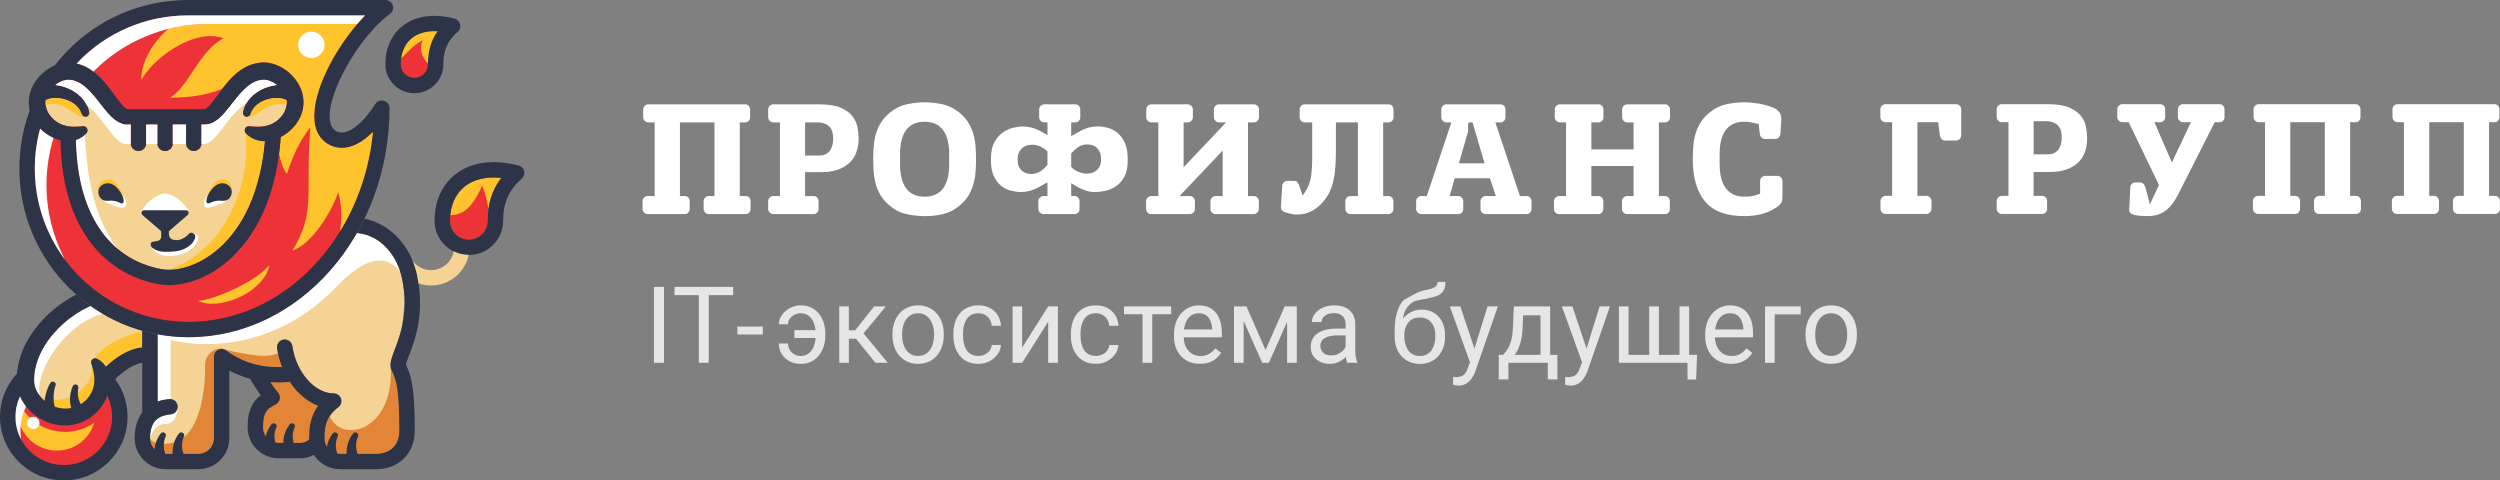 <?xml version="1.0" encoding="UTF-8"?> <svg xmlns="http://www.w3.org/2000/svg" width="562" height="108" viewBox="0 0 562 108" fill="none"><rect x="0" y="0" width="562" height="108" fill="#808080" stroke="none"/><g clip-path="url(#clip0_1342_378)"><path d="M112.696 39.99C111.122 42.02 110.178 44.3 109.809 46.945C109.693 47.801 109.632 48.69 109.632 49.622C109.632 51.956 107.73 53.852 105.389 53.852C103.051 53.852 101.148 51.956 101.148 49.622C101.148 49.204 101.169 48.789 101.209 48.388C101.474 45.624 102.639 43.329 104.557 41.852C106.239 40.561 108.454 39.903 111.019 39.903C111.565 39.903 112.123 39.93 112.696 39.99Z" fill="#EE3338"></path><path d="M88.736 78.595C88.091 80.291 87.596 81.588 87.852 82.737V82.742C87.904 82.952 87.978 83.155 88.077 83.358C89.222 85.634 89.763 88.23 89.763 96.83C89.763 100.653 87.081 102.014 84.563 102.014H76.46C74.472 102.014 72.968 100.52 72.968 98.532C72.968 97.177 72.968 95.322 74.121 93.548C74.562 92.861 75.182 92.182 76.035 91.552C76.639 91.108 76.885 90.329 76.651 89.622C76.417 88.913 75.754 88.433 75.003 88.433C70.728 88.433 66.56 83.668 65.719 77.808C65.584 76.862 64.705 76.205 63.76 76.34C62.811 76.473 62.153 77.35 62.287 78.297C62.339 78.672 62.409 79.043 62.481 79.41C62.703 80.482 63.014 81.514 63.401 82.494C58.656 82.688 54.526 81.467 50.836 78.779C50.312 78.401 49.608 78.343 49.028 78.636C48.448 78.93 48.079 79.528 48.079 80.174V98.532C48.079 100.455 46.515 102.014 44.587 102.014H37.233C35.482 102.014 34.027 100.723 33.781 99.047C33.772 98.981 33.763 98.913 33.759 98.848C33.746 98.744 33.741 98.636 33.741 98.532C33.741 96.588 34.222 95.171 35.171 94.326C35.904 93.669 36.974 93.275 38.355 93.153C39.313 93.069 40.016 92.231 39.929 91.279C39.929 91.272 39.929 91.268 39.924 91.259C39.843 90.43 39.178 89.794 38.373 89.712C38.27 89.703 38.157 89.703 38.047 89.712C37.1 89.798 36.228 89.984 35.436 90.265V75.169C36.401 75.349 37.381 75.492 38.373 75.591C39.691 75.735 41.024 75.803 42.377 75.803H42.398C50.315 75.799 57.759 73.467 64.234 69.372C70.706 65.276 76.208 59.423 80.239 52.382C85.278 52.84 88.61 56.788 89.975 61.077C90.13 61.576 90.265 62.081 90.37 62.582C90.78 64.557 90.949 66.357 90.958 68.004L90.422 73.225C89.963 75.376 89.291 77.146 88.736 78.595Z" fill="#F5D394"></path><path d="M89.973 61.076C86.611 56.873 81.897 57.906 75.534 64.55C67.819 72.615 57.498 77.36 46.492 77.36H46.486C42.634 77.36 38.917 76.764 35.434 75.646V75.168C37.687 75.587 40.005 75.802 42.375 75.802H42.396C50.313 75.798 57.757 73.464 64.231 69.371C70.704 65.275 76.206 59.423 80.237 52.381C85.276 52.839 88.608 56.787 89.973 61.076Z" fill="white"></path><path d="M26.947 93.706C26.947 100.647 21.301 106.27 14.342 106.27C7.379 106.27 1.737 100.647 1.737 93.706C1.737 91.49 2.313 89.406 3.327 87.598C5.477 83.743 9.602 81.14 14.342 81.14C19.415 81.14 23.797 84.133 25.789 88.447C26.535 90.047 26.947 91.826 26.947 93.706Z" fill="#EE3338"></path><path d="M14.646 97.09C10.05 97.09 6.086 94.399 4.249 90.512C4.095 91.162 4.003 91.838 4.003 92.537C4.003 97.372 7.936 101.293 12.786 101.293C16.766 101.293 20.123 98.652 21.202 95.034C19.342 96.327 17.085 97.09 14.646 97.09Z" fill="#FFC32D"></path><path d="M4.592 96.856C4.592 89.917 10.236 84.29 17.197 84.29C20.135 84.29 22.836 85.296 24.979 86.974C22.744 83.468 18.814 81.139 14.337 81.139C7.376 81.139 1.732 86.766 1.732 93.705C1.732 97.716 3.619 101.287 6.555 103.587C5.314 101.641 4.592 99.334 4.592 96.856Z" fill="white"></path><path d="M14.338 107.999C6.431 107.999 0 101.588 0 93.706C0 89.767 1.655 85.963 4.54 83.271C5.237 82.618 6.336 82.654 6.99 83.35C7.643 84.047 7.607 85.14 6.909 85.792C4.69 87.864 3.467 90.675 3.467 93.706C3.467 99.681 8.344 104.543 14.338 104.543C20.333 104.543 25.21 99.681 25.21 93.706C25.21 91.015 24.214 88.437 22.406 86.44C21.765 85.733 21.821 84.639 22.53 84C23.242 83.361 24.339 83.417 24.98 84.124C27.362 86.756 28.675 90.156 28.675 93.706C28.675 101.588 22.244 107.999 14.338 107.999Z" fill="#2D3448"></path><path d="M8.874 95.064C8.874 95.831 8.251 96.45 7.484 96.45C6.716 96.45 6.093 95.831 6.093 95.064C6.093 94.298 6.716 93.678 7.484 93.678C8.251 93.678 8.874 94.298 8.874 95.064Z" fill="white"></path><path d="M38.37 75.589V89.71C38.266 89.701 38.154 89.701 38.044 89.71C37.095 89.796 36.226 89.983 35.434 90.263V75.167C36.399 75.347 37.378 75.49 38.37 75.589Z" fill="white"></path><path d="M31.966 74.359V78.11C29.054 78.325 26.26 80.304 24.722 81.603C24.47 81.814 24.141 82.105 23.782 82.446C23.715 82.338 23.656 82.234 23.582 82.129C23.118 81.492 22.503 80.943 21.788 80.621C21.628 80.549 21.45 80.519 21.268 80.553H21.264C21.221 80.558 21.185 80.566 21.147 80.58C20.796 80.683 20.553 80.98 20.501 81.318C20.492 81.354 20.488 81.392 20.492 81.427C20.485 81.521 20.497 81.621 20.526 81.72L20.562 81.841C20.575 81.887 20.587 81.932 20.605 81.979C20.756 82.501 20.886 82.959 20.978 83.422C21.082 83.914 21.16 84.402 21.198 84.873C21.216 85.11 21.234 85.325 21.225 85.512C21.216 85.763 21.198 86.018 21.163 86.264C21.095 86.76 20.969 87.25 20.791 87.712C20.076 89.582 18.448 91.063 16.549 91.602C15.606 91.871 14.604 91.936 13.616 91.776C12.632 91.611 11.662 91.236 10.808 90.688C10.505 90.493 10.215 90.281 9.945 90.047C9.553 89.712 9.196 89.331 8.89 88.925C8.216 88.035 7.784 87.008 7.689 85.966C7.68 85.848 7.667 85.736 7.667 85.62L7.662 85.447L7.667 85.241C7.685 84.968 7.676 84.692 7.71 84.42C7.741 84.147 7.759 83.871 7.802 83.598L7.95 82.781C8.175 81.693 8.548 80.627 9.019 79.594C9.969 77.526 11.359 75.616 12.996 73.937C14.63 72.246 16.531 70.788 18.581 69.655C19.163 69.332 19.755 69.047 20.358 68.786C21.23 69.404 22.131 69.991 23.053 70.537C25.823 72.169 28.812 73.461 31.966 74.359Z" fill="#F5D394"></path><path d="M8.893 88.925C8.221 88.034 7.787 87.007 7.691 85.966C7.684 85.847 7.67 85.736 7.67 85.619L7.666 85.447L7.67 85.239C7.688 84.968 7.679 84.691 7.715 84.418C7.744 84.147 7.762 83.87 7.805 83.598L7.953 82.781C8.178 81.693 8.551 80.626 9.022 79.594C9.972 77.524 11.362 75.615 13.001 73.935C14.634 72.245 16.536 70.786 18.586 69.655C19.166 69.332 19.76 69.046 20.361 68.786C21.233 69.403 22.135 69.99 23.058 70.536C15.184 72.623 7.917 82.725 8.893 88.925Z" fill="white"></path><path d="M71.753 98.849C70.642 100.205 69.052 101.508 67.517 101.508H62.617C59.73 101.508 57.395 99.178 57.395 96.3C57.395 91.032 60.619 90.09 61.833 89.309C60.459 87.456 58.91 86.337 57.927 84.73L57.929 84.729C60.201 84.84 62.993 84.716 66.602 84.326C68.726 87.989 72.088 90.377 75.524 90.377C71.785 93.133 71.751 96.645 71.751 98.749C71.751 98.785 71.751 98.813 71.753 98.849Z" fill="#E28536"></path><path d="M39.958 91.253C39.958 93.585 39.101 95.304 37.227 95.304C34.586 95.304 33.784 98.155 33.784 98.945C33.784 98.981 33.779 99.015 33.779 99.045C33.754 98.876 33.741 98.702 33.741 98.532C33.741 96.587 34.222 95.171 35.171 94.323C35.902 93.668 36.974 93.273 38.355 93.153C39.313 93.067 40.014 92.228 39.927 91.278C39.927 91.269 39.927 91.266 39.924 91.257L39.958 91.253Z" fill="white"></path><path d="M63.401 82.492C58.657 82.686 54.528 81.465 50.835 78.777C50.311 78.399 49.609 78.341 49.029 78.636C48.447 78.93 48.08 79.526 48.08 80.172V98.532C48.08 100.453 46.515 102.012 44.588 102.012H37.234C35.484 102.012 34.027 100.721 33.78 99.046C33.771 98.981 33.762 98.913 33.758 98.846L33.785 98.609C34.624 100.128 38.135 100.026 40.107 99.083C46.147 96.198 46.092 83.506 46.092 83.506V82.031C46.092 79.979 47.758 78.32 49.818 78.32C49.818 78.32 50.472 78.504 51.233 78.715C51.995 78.916 52.863 79.14 53.283 79.214C57.148 79.883 60.042 80.501 62.482 79.408C62.704 80.48 63.016 81.512 63.401 82.492Z" fill="#E28536"></path><path d="M31.968 74.432V78.109C29.056 78.324 26.262 80.303 24.724 81.603C24.472 81.813 24.143 82.104 23.784 82.445C23.717 82.337 23.658 82.233 23.584 82.129C23.119 81.492 22.505 80.942 21.79 80.621C21.63 80.549 21.452 80.518 21.27 80.553C22.961 77.468 28.663 75.252 31.968 74.432Z" fill="#FFC32D"></path><path d="M89.762 96.83C89.762 100.653 87.08 102.014 84.562 102.014H76.459C74.469 102.014 72.966 100.52 72.966 98.532C72.966 97.175 72.966 95.322 74.118 93.548C76.715 99.773 88.461 96.999 87.851 82.74C87.903 82.952 87.977 83.155 88.076 83.358C89.219 85.634 89.762 88.231 89.762 96.83Z" fill="#E28536"></path><path d="M20.496 81.426C20.483 81.375 20.469 81.323 20.459 81.271L20.504 81.318C20.495 81.353 20.492 81.391 20.496 81.426Z" fill="#FFC32D"></path><path d="M21.229 85.512C21.22 85.763 21.202 86.018 21.168 86.264C21.099 86.76 20.973 87.25 20.795 87.711C20.08 89.582 18.452 91.063 16.553 91.604C15.608 91.871 14.608 91.936 13.62 91.776C12.636 91.611 11.665 91.236 10.812 90.688C10.509 90.492 10.219 90.281 9.949 90.047L10.245 88.851C12.849 91.841 21.51 87.883 20.609 81.979C20.76 82.501 20.89 82.959 20.982 83.422C21.085 83.914 21.164 84.402 21.202 84.875C21.22 85.11 21.238 85.325 21.229 85.512Z" fill="#FFC32D"></path><path d="M16.804 93.152C16.379 92.623 16.123 92.06 15.956 91.502C15.794 90.946 15.726 90.391 15.72 89.849C15.709 88.764 15.97 87.744 16.356 86.822C16.494 86.489 16.878 86.333 17.209 86.47C17.494 86.59 17.65 86.884 17.602 87.175L17.598 87.2C17.461 88.041 17.463 88.886 17.659 89.638C17.755 90.014 17.893 90.365 18.07 90.667C18.248 90.965 18.469 91.211 18.678 91.355C19.278 91.769 19.425 92.592 19.009 93.19C18.594 93.787 17.769 93.936 17.169 93.52C17.065 93.446 16.971 93.36 16.894 93.265L16.804 93.152Z" fill="#2D3448"></path><path d="M10.687 93.682C10.577 93.556 10.475 93.42 10.383 93.281C10.303 93.15 10.269 93.052 10.215 92.933C10.161 92.815 10.133 92.714 10.109 92.619L10.037 92.326C9.974 91.966 9.947 91.628 9.945 91.308C9.942 90.667 10.005 90.068 10.109 89.479C10.213 88.89 10.356 88.314 10.548 87.745C10.743 87.177 10.98 86.615 11.341 86.078C11.542 85.78 11.947 85.701 12.246 85.901C12.507 86.076 12.601 86.407 12.486 86.687L12.473 86.716C12.298 87.138 12.19 87.63 12.127 88.127C12.062 88.626 12.039 89.136 12.052 89.639C12.062 90.14 12.113 90.642 12.21 91.095C12.257 91.323 12.322 91.526 12.39 91.698L12.446 91.795C12.462 91.833 12.478 91.861 12.493 91.861C12.504 91.863 12.52 91.895 12.518 91.876C12.513 91.845 12.495 91.817 12.471 91.797C12.993 92.289 13.017 93.109 12.525 93.63C12.032 94.15 11.209 94.172 10.687 93.682Z" fill="#2D3448"></path><path d="M34.805 103.071C34.629 102.063 34.65 101.033 34.881 100.061C35.108 99.088 35.549 98.189 36.139 97.442C36.363 97.159 36.773 97.11 37.056 97.333C37.297 97.519 37.369 97.843 37.25 98.106L37.245 98.123C36.617 99.539 36.71 101.094 37.304 102.361C37.614 103.019 37.33 103.798 36.672 104.106C36.013 104.414 35.23 104.132 34.922 103.476C34.874 103.369 34.838 103.259 34.818 103.15L34.805 103.071Z" fill="#2D3448"></path><path d="M38.901 103.071C38.724 102.063 38.748 101.033 38.976 100.061C39.203 99.088 39.645 98.189 40.235 97.442C40.458 97.159 40.869 97.11 41.151 97.333C41.393 97.519 41.465 97.843 41.346 98.106L41.34 98.123C40.714 99.539 40.806 101.094 41.4 102.361C41.709 103.019 41.425 103.798 40.768 104.106C40.111 104.414 39.327 104.132 39.018 103.476C38.969 103.369 38.935 103.259 38.913 103.15L38.901 103.071Z" fill="#2D3448"></path><path d="M73.482 103.071C73.308 102.063 73.329 101.033 73.558 100.061C73.785 99.088 74.226 98.189 74.816 97.442C75.04 97.159 75.45 97.11 75.734 97.333C75.974 97.519 76.046 97.843 75.929 98.106L75.922 98.123C75.295 99.539 75.387 101.094 75.983 102.361C76.291 103.019 76.006 103.798 75.349 104.106C74.692 104.414 73.909 104.132 73.599 103.476C73.551 103.369 73.516 103.259 73.497 103.15L73.482 103.071Z" fill="#2D3448"></path><path d="M78.033 103.071C77.856 102.063 77.88 101.033 78.108 100.061C78.335 99.088 78.776 98.189 79.367 97.442C79.59 97.159 80 97.11 80.283 97.333C80.524 97.519 80.596 97.843 80.478 98.106L80.472 98.123C79.844 99.539 79.937 101.094 80.531 102.361C80.841 103.019 80.557 103.798 79.9 104.106C79.242 104.414 78.457 104.132 78.15 103.476C78.101 103.369 78.067 103.259 78.045 103.15L78.033 103.071Z" fill="#2D3448"></path><path d="M59.69 101.025C59.513 100.018 59.537 98.987 59.765 98.016C59.992 97.043 60.433 96.143 61.024 95.397C61.247 95.113 61.657 95.064 61.94 95.287C62.181 95.474 62.253 95.797 62.135 96.062L62.129 96.077C61.501 97.493 61.594 99.048 62.189 100.316C62.498 100.973 62.214 101.752 61.557 102.061C60.899 102.368 60.114 102.086 59.807 101.431C59.758 101.323 59.724 101.213 59.702 101.104L59.69 101.025Z" fill="#2D3448"></path><path d="M63.793 101.025C63.618 100.018 63.64 98.987 63.869 98.016C64.095 97.043 64.537 96.143 65.127 95.397C65.35 95.113 65.761 95.064 66.045 95.287C66.285 95.474 66.357 95.797 66.24 96.062L66.233 96.077C65.606 97.493 65.698 99.048 66.294 100.316C66.602 100.973 66.317 101.752 65.66 102.061C65.003 102.368 64.219 102.086 63.91 101.431C63.861 101.323 63.827 101.213 63.807 101.104L63.793 101.025Z" fill="#2D3448"></path><path d="M88.359 14.454C88.359 17.088 90.501 19.221 93.141 19.221C95.783 19.221 97.922 17.088 97.922 14.454C97.922 11.438 98.702 8.508 101.741 5.849C93.571 3.721 88.359 7.854 88.359 14.454Z" fill="#EE3338"></path><path d="M112.696 39.99C111.122 42.021 110.178 44.301 109.809 46.946C109.46 45.045 108.961 42.894 108.381 41.77C105.833 47.508 103.515 48.289 101.209 48.389C101.474 45.624 102.639 43.33 104.557 41.852C106.239 40.562 108.455 39.904 111.019 39.904C111.565 39.904 112.123 39.931 112.696 39.99Z" fill="#FFC32D"></path><path d="M87.301 14.431C90.669 14.085 91 11.232 95.047 9.014C93.484 12.533 97.14 15.169 97.14 15.169L100.216 8.145L99.337 4.986L92.04 6.154L87.301 14.431Z" fill="#FFC32D"></path><path d="M86.505 24.317C86.505 34.77 83.71 44.35 78.992 52.258C71.076 65.528 57.729 74.078 43.055 74.078H43.051C23.01 74.078 6.767 57.878 6.767 37.901C6.767 33.206 7.663 28.721 9.295 24.606L11.419 20.818L13.958 16.286C20.571 7.447 31.14 1.729 43.051 1.729H46.178H87.325C78.377 8.273 68.117 27.507 75.669 31.111C79.682 33.025 84.206 28.084 86.505 24.317Z" fill="#EE3338"></path><path d="M63.625 25.695C62.876 26.832 61.658 27.754 60.367 28.158C59.713 28.35 59.092 28.46 58.404 28.496C57.711 28.534 56.965 28.473 56.09 28.395L56.016 28.386C55.778 28.365 55.535 28.433 55.344 28.598C55.017 28.871 54.928 29.32 55.103 29.688C55.133 29.762 55.177 29.83 55.227 29.895C55.908 30.702 56.879 31.271 57.967 31.562C58.483 31.704 59.02 31.76 59.56 31.751C58.3 45.862 52.783 53.059 48.252 56.635C44.47 59.624 40.625 60.646 37.939 60.646H37.934C37.381 60.646 36.873 60.601 36.427 60.524C32.657 59.849 29.378 58.358 26.644 56.127L26.638 56.121C20.625 51.202 17.246 42.697 17.059 31.462C17.826 31.207 18.519 30.815 19.078 30.288C19.213 30.166 19.343 30.036 19.459 29.895C19.607 29.711 19.694 29.474 19.667 29.221C19.623 28.715 19.177 28.343 18.667 28.386L18.597 28.395C17.718 28.473 16.972 28.534 16.283 28.496C15.595 28.46 14.975 28.35 14.321 28.158C13.025 27.754 11.811 26.832 11.058 25.695C10.399 24.697 10.118 23.596 10.265 22.537C10.347 22.481 10.438 22.431 10.55 22.377C10.871 22.235 11.27 22.133 11.69 22.079C12.544 21.973 13.489 22.045 14.381 22.284C15.278 22.515 16.131 22.918 16.834 23.485C17.536 24.045 18.073 24.779 18.354 25.645L18.363 25.665C18.492 26.067 18.905 26.327 19.339 26.25C19.811 26.167 20.126 25.722 20.045 25.252C19.949 24.715 19.775 24.187 19.541 23.688V23.683C19.234 23.036 18.818 22.431 18.325 21.918C17.457 20.997 16.387 20.309 15.243 19.833C14.355 19.47 13.419 19.221 12.439 19.113C12.522 19.049 12.609 18.984 12.695 18.919C13.259 18.521 13.887 18.21 14.485 18.054C14.784 17.962 15.062 17.942 15.308 17.925L15.793 17.951C15.949 17.98 16.11 17.989 16.266 18.025C17.506 18.269 18.723 19.049 19.849 20.171C20.98 21.289 22.015 22.655 23.143 24.097C23.719 24.815 24.317 25.557 25.079 26.305C25.469 26.672 25.916 27.043 26.487 27.379C26.755 27.539 27.072 27.686 27.427 27.799C27.661 27.919 27.921 27.988 28.203 27.988H29.39V32.214C29.39 32.273 29.396 32.329 29.399 32.386C29.486 33.259 30.222 33.941 31.125 33.941C32.025 33.941 32.762 33.259 32.848 32.386C32.853 32.329 32.857 32.273 32.857 32.214V27.988H35.373V32.214C35.373 32.273 35.379 32.329 35.382 32.386C35.47 33.259 36.211 33.941 37.108 33.941C38.008 33.941 38.746 33.259 38.831 32.386C38.836 32.329 38.84 32.273 38.84 32.214V27.988H41.826V32.214C41.826 32.273 41.83 32.329 41.835 32.386C41.922 33.259 42.658 33.941 43.559 33.941C44.461 33.941 45.198 33.259 45.284 32.386C45.288 32.329 45.293 32.273 45.293 32.214V27.988H46.017C46.874 28.006 47.642 27.708 48.2 27.379C48.773 27.043 49.214 26.672 49.608 26.305C50.372 25.557 50.97 24.815 51.544 24.097C52.672 22.655 53.707 21.289 54.838 20.171C55.96 19.049 57.181 18.269 58.422 18.025C58.577 17.989 58.737 17.98 58.894 17.951L59.375 17.925C59.625 17.942 59.904 17.962 60.203 18.054C60.796 18.21 61.428 18.521 61.988 18.919C62.078 18.984 62.161 19.049 62.247 19.113C61.264 19.221 60.333 19.47 59.443 19.833C58.3 20.309 57.23 20.997 56.358 21.918C55.995 22.294 55.674 22.733 55.405 23.194C55.033 23.833 54.77 24.535 54.644 25.252C54.57 25.665 54.811 26.085 55.227 26.218C55.683 26.37 56.176 26.119 56.324 25.665L56.329 25.645C56.61 24.779 57.147 24.045 57.853 23.485C58.552 22.918 59.409 22.515 60.303 22.284C61.199 22.045 62.143 21.973 62.993 22.079C63.418 22.133 63.816 22.235 64.137 22.377C64.245 22.431 64.337 22.481 64.418 22.537C64.569 23.596 64.288 24.697 63.625 25.695Z" fill="#F5D394"></path><path d="M34.045 55.499C34.593 56.359 35.383 57.548 38.009 57.548C40.179 57.548 43.243 56.81 44.352 54.219C45.312 51.971 42.699 52.718 42.407 53.142C41.817 54 40.588 55.323 40.588 55.323L36.374 55.352L34.045 55.499Z" fill="white"></path><path d="M37.103 43.5C35.084 43.5 31.801 46.425 31.801 47.877C31.801 48.788 34.191 48.915 37.103 48.917C40.016 48.915 42.404 48.788 42.404 47.877C42.404 46.425 39.12 43.5 37.103 43.5Z" fill="white"></path><path d="M59.554 31.751C58.293 45.863 52.777 53.059 48.245 56.635C44.463 59.624 40.618 60.646 37.933 60.646C51.62 55.832 56.586 39.769 55.095 29.688C55.127 29.762 55.168 29.83 55.221 29.895C55.901 30.702 56.872 31.271 57.96 31.562C58.475 31.704 59.014 31.76 59.554 31.751Z" fill="#FFC32D"></path><path d="M26.635 56.124C20.622 51.205 17.241 42.698 17.055 31.464C17.821 31.209 18.514 30.816 19.075 30.288C19.402 36.98 20.443 48.538 26.635 56.124Z" fill="white"></path><path d="M97.65 7.02C95.674 7.02 93.974 7.521 92.693 8.508C91.018 9.798 90.098 11.911 90.098 14.457C90.098 16.132 91.465 17.496 93.147 17.496C94.828 17.496 96.195 16.132 96.195 14.457C96.195 11.553 96.888 9.137 98.347 7.04C98.111 7.027 97.878 7.02 97.65 7.02ZM93.147 20.952C89.554 20.952 86.631 18.038 86.631 14.457C86.631 10.814 88.031 7.731 90.574 5.774C93.464 3.548 97.587 2.982 102.185 4.18C102.804 4.341 103.283 4.83 103.431 5.453C103.579 6.076 103.371 6.727 102.889 7.149C100.627 9.131 99.662 11.316 99.662 14.457C99.662 18.038 96.738 20.952 93.147 20.952Z" fill="#2D3448"></path><path d="M88.292 1.189C88.06 0.478 87.394 0 86.644 0H42.374C42.367 0 42.362 0.002 42.356 0.002C30.243 0.007 19.14 5.566 11.892 15.252C11.32 16.018 11.478 17.099 12.244 17.67C12.555 17.904 12.919 18.013 13.279 18.013C13.809 18.013 14.331 17.773 14.669 17.318C21.261 8.508 31.359 3.456 42.372 3.456H42.39H82.077C75.844 9.84 70.046 20.401 70.678 27.123C70.99 30.45 72.787 31.972 74.241 32.667C77.547 34.243 81.014 32.493 83.835 29.672C81.511 53.644 63.804 72.347 42.374 72.347C42.369 72.347 42.363 72.349 42.358 72.349C23.312 72.34 7.82 56.89 7.82 37.901C7.82 33.529 8.633 29.268 10.23 25.239C10.583 24.353 10.145 23.349 9.256 22.997C8.366 22.647 7.359 23.081 7.006 23.968C5.247 28.403 4.355 33.093 4.355 37.901C4.355 58.801 21.409 75.805 42.372 75.805C42.381 75.805 42.388 75.803 42.398 75.803C67.302 75.788 87.559 52.694 87.559 24.313C87.559 23.539 87.042 22.859 86.295 22.651C85.546 22.441 84.75 22.755 84.346 23.415C82.399 26.602 78.498 30.868 75.737 29.55C75.13 29.261 74.304 28.662 74.129 26.802C73.564 20.776 80.777 8.162 87.669 3.12C88.274 2.679 88.525 1.9 88.292 1.189Z" fill="#2D3448"></path><path d="M83.836 29.668C81.017 32.487 77.549 34.239 74.242 32.663C72.788 31.968 70.991 30.445 70.68 27.119C70.109 21.039 74.793 11.825 80.304 5.394H46.734L46.732 5.396C43.661 5.396 40.681 5.78 37.833 6.497C32.911 10.754 31.609 15.71 31.802 17.971C34.044 13.551 43.38 6.165 50.222 8.601C44.56 11.671 42.406 19.608 38.206 21.955C43.757 21.955 47.411 21.036 49.997 19.937C50.631 19.104 51.314 18.262 52.102 17.459C52.807 16.748 53.601 16.064 54.525 15.482C55.445 14.903 56.511 14.434 57.65 14.21C57.934 14.15 58.222 14.122 58.508 14.08C58.797 14.061 59.085 14.05 59.373 14.039C60.02 14.059 60.641 14.141 61.205 14.301C62.343 14.614 63.341 15.125 64.239 15.763C65.133 16.404 65.921 17.185 66.577 18.091C67.227 18.998 67.739 20.045 68.009 21.183C68.281 22.318 68.302 23.544 68.038 24.682C67.777 25.82 67.276 26.865 66.627 27.77C65.702 29.05 64.499 30.079 63.108 30.788C63.017 32.084 62.889 33.323 62.734 34.521C63.06 36.259 63.62 37.898 64.511 39.103C66.341 33.248 68.612 30.063 69.786 28.61C68.506 43.74 71.155 47.379 65.756 56.335C70.39 54.692 74.714 47.216 76.027 43.234C77.026 46.726 76.743 49.679 76.486 51.931C80.432 45.491 83.04 37.891 83.836 29.668Z" fill="#FFC32D"></path><path d="M63.624 25.697C62.874 26.832 61.658 27.759 60.365 28.161C59.711 28.353 59.092 28.462 58.404 28.5C57.71 28.534 56.965 28.475 56.087 28.396L56.014 28.389C55.78 28.369 55.536 28.437 55.342 28.601C54.951 28.927 54.901 29.506 55.227 29.895C55.907 30.705 56.876 31.274 57.964 31.567C58.479 31.705 59.02 31.762 59.558 31.753C58.297 45.863 52.781 53.061 48.251 56.639C43.682 60.248 39.025 60.987 36.424 60.524C24.352 58.377 17.33 47.804 17.058 31.464C18.006 31.15 18.846 30.62 19.455 29.895C19.607 29.715 19.689 29.475 19.668 29.224C19.621 28.717 19.174 28.346 18.666 28.389L18.596 28.396C17.717 28.475 16.972 28.534 16.28 28.5C15.592 28.462 14.971 28.353 14.319 28.161C13.024 27.759 11.808 26.832 11.059 25.697C10.398 24.699 10.115 23.599 10.265 22.541C10.346 22.485 10.438 22.432 10.549 22.381C10.868 22.239 11.266 22.135 11.691 22.081C12.543 21.974 13.487 22.049 14.38 22.284C15.275 22.518 16.131 22.918 16.833 23.486C17.535 24.047 18.074 24.782 18.355 25.647L18.362 25.667C18.492 26.071 18.904 26.328 19.335 26.252C19.806 26.172 20.123 25.723 20.042 25.252C19.826 24.013 19.194 22.83 18.324 21.918C17.454 20.997 16.385 20.311 15.239 19.837C14.353 19.473 13.42 19.223 12.437 19.116C12.521 19.051 12.606 18.984 12.694 18.923C13.258 18.523 13.887 18.214 14.483 18.054C14.782 17.965 15.059 17.945 15.308 17.929L15.79 17.954C15.947 17.983 16.107 17.993 16.262 18.027C17.505 18.273 18.722 19.053 19.846 20.173C20.977 21.291 22.015 22.658 23.14 24.098C23.715 24.818 24.312 25.561 25.078 26.304C25.467 26.676 25.916 27.048 26.483 27.381C26.753 27.54 27.072 27.69 27.425 27.803C27.659 27.92 27.92 27.994 28.201 27.994H29.39V32.215C29.39 33.168 30.166 33.944 31.124 33.944C32.08 33.944 32.856 33.168 32.856 32.215V27.994H35.374V32.215C35.374 33.168 36.15 33.944 37.108 33.944C38.065 33.944 38.841 33.168 38.841 32.215V27.994H41.825V32.215C41.825 33.168 42.602 33.944 43.56 33.944C44.516 33.944 45.292 33.168 45.292 32.215V27.994H46.016C46.874 28.008 47.639 27.71 48.199 27.381C48.768 27.048 49.215 26.676 49.606 26.304C50.369 25.561 50.967 24.818 51.544 24.098C52.669 22.658 53.706 21.291 54.836 20.173C55.961 19.053 57.179 18.273 58.42 18.027C58.577 17.993 58.737 17.983 58.893 17.954L59.374 17.929C59.625 17.945 59.9 17.965 60.201 18.054C60.795 18.214 61.425 18.523 61.987 18.923C62.078 18.984 62.16 19.051 62.245 19.116C61.264 19.223 60.329 19.473 59.443 19.837C58.299 20.311 57.229 20.997 56.359 21.918C55.489 22.83 54.857 24.013 54.641 25.252C54.567 25.669 54.811 26.087 55.227 26.222C55.684 26.371 56.174 26.121 56.322 25.667L56.329 25.647C56.61 24.782 57.148 24.047 57.851 23.486C58.553 22.918 59.407 22.518 60.302 22.284C61.195 22.049 62.141 21.974 62.992 22.081C63.416 22.135 63.814 22.239 64.134 22.381C64.244 22.432 64.336 22.485 64.417 22.541C64.568 23.599 64.286 24.699 63.624 25.697ZM68.014 21.186C67.743 20.047 67.232 19.001 66.58 18.094C65.926 17.187 65.137 16.406 64.242 15.765C63.345 15.128 62.348 14.616 61.209 14.304C60.646 14.142 60.023 14.062 59.378 14.042C59.088 14.053 58.801 14.063 58.513 14.083C58.227 14.124 57.937 14.153 57.654 14.212C56.514 14.437 55.45 14.905 54.53 15.485C53.606 16.067 52.809 16.751 52.105 17.462C50.702 18.891 49.631 20.441 48.583 21.846C48.068 22.55 47.556 23.222 47.056 23.749C46.809 24.008 46.568 24.222 46.371 24.356C46.171 24.494 46.063 24.527 46.016 24.538H28.667C28.62 24.527 28.512 24.494 28.311 24.356C28.114 24.222 27.875 24.008 27.626 23.749C27.126 23.222 26.616 22.55 26.101 21.846C25.053 20.441 23.979 18.891 22.576 17.462C21.872 16.751 21.078 16.067 20.154 15.485C19.234 14.905 18.168 14.437 17.027 14.212C16.745 14.153 16.457 14.124 16.169 14.083C15.882 14.063 15.594 14.053 15.306 14.042C14.659 14.062 14.038 14.142 13.474 14.304C12.336 14.616 11.338 15.128 10.44 15.765C9.546 16.406 8.757 17.187 8.102 18.094C7.452 19.001 6.938 20.047 6.668 21.186C6.398 22.32 6.376 23.547 6.641 24.685C6.902 25.823 7.403 26.868 8.05 27.773C9.354 29.574 11.196 30.89 13.35 31.495C13.429 31.516 13.512 31.536 13.593 31.556C13.746 40.68 15.844 48.17 19.843 53.82C23.691 59.257 29.215 62.752 35.816 63.926C36.455 64.04 37.168 64.104 37.939 64.104C41.361 64.104 45.944 62.869 50.404 59.348C55.61 55.235 61.978 46.955 63.111 30.791C64.502 30.08 65.705 29.053 66.632 27.773C67.279 26.868 67.781 25.823 68.041 24.685C68.305 23.547 68.285 22.32 68.014 21.186Z" fill="#2D3448"></path><path d="M43.754 52.748C43.491 52.34 42.82 52.166 42.539 52.486C41.123 54.092 39.74 54.107 38.874 53.871C38.331 53.724 37.969 53.218 37.969 52.658V51.97L40.264 49.992L42.193 48.324C42.618 47.957 42.357 47.261 41.795 47.261H37.103H32.41C31.848 47.261 31.587 47.957 32.012 48.324L33.941 49.992L36.235 51.97V53.164C36.235 53.432 36.149 53.703 35.954 53.888C35.295 54.502 34.085 53.997 33.889 54.794C33.804 55.139 33.97 55.503 34.256 55.717C35.052 56.319 35.85 56.52 36.648 56.593C37.038 56.626 37.431 56.606 37.824 56.604L38.411 56.584L38.704 56.57L39.05 56.547C39.981 56.462 40.92 56.24 41.807 55.767C42.25 55.534 42.672 55.225 43.041 54.839C43.41 54.459 43.715 53.981 43.861 53.459C43.925 53.229 43.895 52.967 43.754 52.748Z" fill="#2D3448"></path><path d="M51.165 43.534C50.98 42.346 50.531 41.995 49.271 42.152C49.117 42.169 48.97 42.207 48.822 42.25L48.81 42.256C47.864 42.543 47.027 43.32 46.447 44.17C45.987 44.841 45.595 45.936 46.101 46.495C46.591 47.033 48.113 46.342 49.161 45.992C49.935 45.733 51.461 45.441 51.165 43.534Z" fill="white"></path><path d="M47.778 42.774C47.935 43.964 49.031 44.805 50.227 44.648C51.421 44.49 52.263 43.399 52.105 42.207C51.948 41.017 50.853 40.176 49.658 40.334C48.462 40.49 47.622 41.582 47.778 42.774Z" fill="#FFC32D"></path><path d="M49.659 40.333C47.387 40.629 45.995 45.049 46.764 45.501C47.275 45.803 46.51 45.135 50.228 44.647" fill="#FFC32D"></path><path d="M52.104 43.08C52.084 41.879 50.851 41.049 49.657 41.207C49.324 41.248 49.023 41.373 48.758 41.543C46.95 42.635 45.943 45.286 46.606 45.678C47.117 45.979 47.77 44.884 49.94 45.137C51.204 45.286 52.126 44.371 52.104 43.08Z" fill="#2D3448"></path><path d="M23.049 43.534C23.233 42.346 23.681 41.995 24.944 42.152C25.095 42.169 25.244 42.207 25.392 42.25L25.403 42.256C26.35 42.543 27.188 43.32 27.767 44.17C28.227 44.841 28.619 45.936 28.113 46.495C27.623 47.033 26.102 46.342 25.052 45.992C24.277 45.733 22.752 45.441 23.049 43.534Z" fill="white"></path><path d="M26.427 42.774C26.27 43.964 25.173 44.805 23.978 44.648C22.784 44.49 21.942 43.399 22.1 42.207C22.257 41.017 23.351 40.176 24.547 40.334C25.742 40.49 26.583 41.582 26.427 42.774Z" fill="#FFC32D"></path><path d="M24.55 40.333C26.822 40.629 28.214 45.049 27.447 45.501C26.933 45.803 27.699 45.135 23.981 44.647" fill="#FFC32D"></path><path d="M22.103 43.08C22.123 41.879 23.357 41.049 24.551 41.207C24.884 41.248 25.185 41.373 25.45 41.543C27.258 42.635 28.264 45.286 27.602 45.678C27.09 45.979 26.438 44.884 24.268 45.137C23.004 45.286 22.082 44.371 22.103 43.08Z" fill="#2D3448"></path><path d="M44.559 67.62C45.38 67.559 46.111 67.404 46.849 67.2C47.215 67.114 47.579 66.972 47.937 66.875L49.009 66.505C50.424 65.992 51.804 65.399 53.146 64.746C54.486 64.092 55.79 63.381 57.034 62.564C58.282 61.742 59.458 60.828 60.559 59.632C60.267 61.252 59.282 62.702 58.125 63.868C56.951 65.04 55.566 65.974 54.091 66.688C52.614 67.403 51.042 67.909 49.414 68.15C49.003 68.193 48.598 68.249 48.186 68.264C47.768 68.268 47.361 68.291 46.945 68.252C46.529 68.207 46.12 68.178 45.713 68.058C45.51 67.999 45.311 67.972 45.117 67.88C44.924 67.792 44.737 67.713 44.559 67.62Z" fill="#FFC32D"></path><path d="M72.965 10.077C72.965 11.718 71.63 13.046 69.986 13.046C68.34 13.046 67.005 11.718 67.005 10.077C67.005 8.436 68.34 7.107 69.986 7.107C71.63 7.107 72.965 8.436 72.965 10.077Z" fill="white"></path><path d="M28.43 32.391H29.402C29.397 32.334 29.384 32.278 29.384 32.217V27.998H28.194C27.913 27.998 27.651 27.924 27.417 27.806C27.066 27.695 26.747 27.544 26.477 27.386C25.908 27.05 25.462 26.678 25.071 26.307C24.307 25.563 23.709 24.82 23.133 24.102C22.009 22.66 20.97 21.294 19.841 20.175C18.715 19.055 17.497 18.278 16.257 18.03C16.1 17.996 15.94 17.987 15.785 17.956L15.302 17.931C15.052 17.947 14.776 17.969 14.475 18.059C13.881 18.217 13.251 18.525 12.689 18.926C12.599 18.987 12.516 19.053 12.431 19.118C13.413 19.226 14.348 19.477 15.234 19.841C16.377 20.314 17.447 21 18.317 21.921C18.807 22.436 19.219 23.037 19.525 23.683C23.423 26.565 25.647 32.391 28.43 32.391Z" fill="white"></path><path d="M32.855 27.996V32.217C32.855 32.276 32.844 32.332 32.837 32.389H35.39C35.385 32.332 35.372 32.276 35.372 32.217V27.996H32.855Z" fill="white"></path><path d="M55.4 23.204C55.668 22.739 55.99 22.304 56.358 21.918C57.226 20.997 58.296 20.313 59.441 19.839C60.327 19.475 61.26 19.223 62.243 19.117C62.157 19.051 62.074 18.985 61.986 18.924C61.422 18.525 60.794 18.216 60.197 18.056C59.898 17.966 59.621 17.945 59.371 17.929L58.89 17.954C58.733 17.985 58.573 17.995 58.418 18.028C57.175 18.275 55.958 19.053 54.834 20.175C53.703 21.293 52.666 22.658 51.54 24.1C50.966 24.818 50.368 25.561 49.602 26.306C49.211 26.678 48.765 27.049 48.196 27.383C47.636 27.712 46.872 28.01 46.013 27.995H45.291V32.217C45.291 32.276 45.278 32.331 45.273 32.389H45.781C48.729 32.389 51.05 25.848 55.4 23.204Z" fill="white"></path><path d="M38.835 27.996V32.217C38.835 32.276 38.825 32.332 38.819 32.389H41.837C41.831 32.332 41.82 32.276 41.82 32.217V27.996H38.835Z" fill="white"></path><path d="M19.294 26.258C18.878 26.31 18.487 26.059 18.361 25.669L18.354 25.648C18.073 24.784 17.535 24.05 16.832 23.486C16.132 22.921 15.276 22.518 14.379 22.285C13.486 22.05 12.542 21.974 11.69 22.084C11.265 22.136 10.867 22.242 10.549 22.384C10.439 22.432 10.347 22.486 10.264 22.544C10.215 22.881 10.217 23.224 10.255 23.565C14.867 22.463 16.942 26.863 19.294 26.258Z" fill="#FFC32D"></path><path d="M64.416 22.543C64.335 22.488 64.243 22.432 64.132 22.384C63.813 22.242 63.415 22.136 62.99 22.084C62.138 21.976 61.194 22.051 60.301 22.285C59.406 22.518 58.55 22.92 57.85 23.486C57.146 24.05 56.609 24.784 56.326 25.648L56.319 25.669C56.191 26.066 55.8 26.306 55.399 26.262C57.745 26.847 59.822 22.464 64.425 23.565C64.463 23.224 64.465 22.881 64.416 22.543Z" fill="#FFC32D"></path><path d="M9.021 28.913C8.234 31.825 7.825 34.83 7.825 37.895C7.825 45.554 10.348 52.635 14.605 58.361C11.958 53.342 10.45 47.633 10.45 41.568C10.45 37.893 11.007 34.351 12.028 31.01C10.899 30.505 9.883 29.794 9.021 28.913Z" fill="white"></path><path d="M82.082 3.455H42.393H42.377C32.705 3.455 23.742 7.353 17.237 14.267C18.296 14.504 19.288 14.942 20.153 15.486C20.448 15.675 20.727 15.874 20.997 16.079C27.567 9.482 36.671 5.402 46.735 5.402L46.737 5.4H80.308C80.891 4.717 81.484 4.068 82.082 3.455Z" fill="white"></path><path d="M69.503 98.534C69.503 98.588 69.508 98.644 69.51 98.698C69.202 99.177 68.345 99.567 67.518 99.567H62.617C60.694 99.567 59.129 98.005 59.129 96.085C59.129 92.446 60.282 91.831 61.501 91.175C61.706 91.066 61.904 90.958 62.088 90.85C62.527 90.586 62.828 90.143 62.909 89.638C62.99 89.134 62.843 88.619 62.506 88.233C61.92 87.563 61.335 86.753 60.771 85.906C62.187 86.002 63.644 85.983 65.139 85.841C66.81 88.36 69.04 90.274 71.511 91.225C69.503 93.994 69.503 96.928 69.503 98.534ZM94.088 63.711C93.998 63.113 93.894 62.505 93.764 61.876C93.53 60.76 93.202 59.693 92.793 58.684C93.402 59.487 93.402 59.487 92.793 58.684C90.77 53.688 86.727 50.14 81.942 49.161C81.407 50.258 80.84 51.334 80.24 52.382C85.863 52.89 89.362 57.754 90.369 62.582C91.95 70.155 90.016 75.234 88.737 78.595C87.972 80.602 87.421 82.053 88.076 83.358C89.22 85.631 89.764 88.229 89.764 96.832C89.764 100.653 87.078 102.014 84.564 102.014H76.46C74.47 102.014 72.969 100.517 72.969 98.534C72.969 96.655 72.969 93.814 76.037 91.55C76.638 91.107 76.887 90.331 76.653 89.622C76.417 88.915 75.754 88.436 75.007 88.436C70.726 88.436 66.56 83.667 65.721 77.805C65.585 76.862 64.707 76.203 63.759 76.34C62.812 76.475 62.153 77.349 62.29 78.295C62.501 79.767 62.882 81.177 63.399 82.495C58.657 82.686 54.527 81.464 50.835 78.78C50.309 78.397 49.611 78.342 49.029 78.636C48.447 78.931 48.08 79.525 48.08 80.175V98.534C48.08 100.454 46.515 102.014 44.59 102.014H37.234C35.307 102.014 33.742 100.454 33.742 98.534C33.742 96.588 34.223 95.17 35.169 94.322C35.902 93.671 36.975 93.276 38.358 93.154C39.311 93.069 40.015 92.229 39.931 91.279C39.846 90.329 39.003 89.627 38.05 89.712C37.097 89.796 36.228 89.983 35.437 90.263V75.169C34.263 74.952 33.105 74.685 31.97 74.361V78.11C29.056 78.326 26.261 80.306 24.725 81.604C24.474 81.814 24.143 82.107 23.786 82.446C23.72 82.338 23.657 82.232 23.583 82.13C23.122 81.493 22.508 80.945 21.791 80.622C21.596 80.536 21.368 80.512 21.148 80.579C20.66 80.724 20.384 81.234 20.528 81.722L20.566 81.843C20.739 82.426 20.881 82.922 20.98 83.423C21.083 83.915 21.16 84.403 21.202 84.873C21.22 85.109 21.236 85.328 21.227 85.513C21.218 85.766 21.204 86.017 21.166 86.265C21.096 86.762 20.971 87.249 20.793 87.716C20.078 89.582 18.45 91.064 16.555 91.604C15.606 91.87 14.607 91.938 13.62 91.775C12.635 91.613 11.666 91.238 10.81 90.69C9.092 89.595 7.862 87.807 7.693 85.967C7.682 85.852 7.669 85.735 7.669 85.62L7.664 85.446L7.671 85.243C7.687 84.968 7.68 84.694 7.711 84.421C7.743 84.146 7.761 83.872 7.804 83.6L7.95 82.784C8.177 81.696 8.55 80.629 9.02 79.595C9.969 77.528 11.36 75.616 12.998 73.936C14.634 72.248 16.537 70.79 18.583 69.656C19.165 69.334 19.761 69.045 20.364 68.79C19.246 67.995 18.174 67.14 17.15 66.232C17.043 66.286 16.934 66.334 16.827 66.39C14.387 67.661 12.19 69.309 10.248 71.234C8.319 73.169 6.652 75.412 5.454 77.954C4.858 79.223 4.391 80.573 4.102 81.974C4.029 82.324 3.975 82.679 3.914 83.031C3.86 83.385 3.833 83.746 3.794 84.103C3.756 84.459 3.759 84.821 3.743 85.182L3.734 85.453L3.743 85.755C3.747 85.956 3.767 86.157 3.785 86.358C3.941 87.969 4.548 89.5 5.422 90.791C6.306 92.08 7.455 93.141 8.75 93.949C10.048 94.753 11.507 95.301 13.038 95.531C14.569 95.759 16.174 95.647 17.661 95.17C20.651 94.225 23.093 91.849 24.12 88.931C24.341 88.302 24.496 87.651 24.591 86.99C24.626 86.897 24.653 86.796 24.669 86.694C25.249 85.561 29.033 81.952 31.97 81.573V92.728C30.852 94.195 30.275 96.138 30.275 98.534C30.275 102.358 33.396 105.47 37.234 105.47H44.59C48.426 105.47 51.547 102.358 51.547 98.534V83.302C53.043 84.1 54.61 84.715 56.242 85.155C56.28 85.254 56.323 85.349 56.379 85.442C57.06 86.554 57.816 87.767 58.621 88.886C57.038 90.024 55.662 91.893 55.662 96.085C55.662 99.911 58.781 103.021 62.617 103.021H67.518C68.519 103.021 69.607 102.757 70.556 102.24C71.776 104.192 73.939 105.47 76.46 105.47H84.564C89.667 105.47 93.231 101.919 93.231 96.832C93.231 88.602 92.768 85.069 91.259 81.975C91.309 81.575 91.678 80.609 91.977 79.821C93.216 76.57 95.221 71.282 94.088 63.711Z" fill="#2D3448"></path><path d="M109.636 49.626C109.636 51.958 107.735 53.854 105.395 53.854C103.057 53.854 101.154 51.958 101.154 49.626C101.154 46.306 102.364 43.547 104.565 41.853C106.244 40.561 108.459 39.904 111.023 39.904C111.567 39.904 112.127 39.934 112.702 39.993C110.622 42.681 109.636 45.809 109.636 49.626ZM117.826 38.476C117.678 37.853 117.199 37.365 116.578 37.203C110.967 35.742 105.948 36.422 102.445 39.119C99.378 41.482 97.687 45.213 97.687 49.626C97.687 52.644 99.447 55.252 101.989 56.509C101.689 58.157 101.689 58.157 101.989 56.509C103.013 57.012 104.156 57.305 105.37 57.308C105.379 57.308 105.388 57.31 105.395 57.31C109.646 57.31 113.104 53.863 113.104 49.626C113.104 45.62 114.393 42.704 117.284 40.171C117.766 39.751 117.973 39.099 117.826 38.476Z" fill="#2D3448"></path><path d="M101.988 56.505C101.548 58.903 99.441 60.729 96.911 60.729C95.29 60.729 93.766 59.962 92.794 58.677C93.202 59.686 93.53 60.752 93.764 61.869C93.894 62.498 93.999 63.108 94.089 63.706C94.986 64.016 95.938 64.183 96.911 64.183C101.078 64.183 104.565 61.225 105.368 57.303C104.154 57.3 103.009 57.007 101.988 56.505Z" fill="#F5D394"></path><path d="M159.292 48.125C159.002 48.125 158.759 48.013 158.523 47.782C158.287 47.546 158.179 47.291 158.179 46.979V45.256C158.179 44.92 158.287 44.652 158.523 44.419C158.759 44.185 159.003 44.074 159.292 44.074H160.614V27.508H152.851V44.074H153.927C154.256 44.074 154.506 44.18 154.717 44.406C154.933 44.64 155.039 44.918 155.039 45.256V46.979C155.039 47.295 154.935 47.563 154.717 47.792C154.506 48.019 154.256 48.125 153.927 48.125H145.561C145.278 48.125 145.026 48.013 144.794 47.78C144.561 47.55 144.45 47.286 144.45 46.979V45.256C144.45 44.92 144.558 44.654 144.795 44.419C145.026 44.187 145.278 44.074 145.561 44.074H147.167V27.508H145.703C145.413 27.508 145.17 27.397 144.936 27.163C144.7 26.928 144.59 26.675 144.59 26.363V24.637C144.59 24.302 144.7 24.036 144.936 23.801C145.17 23.567 145.413 23.458 145.703 23.458H167.513C167.844 23.458 168.095 23.562 168.306 23.788C168.522 24.021 168.628 24.3 168.628 24.637V26.363C168.628 26.679 168.522 26.943 168.304 27.178C168.095 27.402 167.844 27.508 167.513 27.508H166.298V44.074H167.621C167.949 44.074 168.201 44.18 168.41 44.406C168.628 44.64 168.732 44.918 168.732 45.256V46.979C168.732 47.295 168.628 47.563 168.41 47.792C168.201 48.019 167.949 48.125 167.621 48.125H159.292ZM180.981 34.963H184.208C184.792 34.963 185.296 34.846 185.71 34.618C186.13 34.386 186.461 34.069 186.696 33.675C186.912 33.309 187.068 32.902 187.162 32.465C187.25 32.047 187.297 31.602 187.297 31.148C187.297 30.691 187.25 30.252 187.16 29.84C187.061 29.39 186.869 28.984 186.584 28.63C186.297 28.27 185.9 27.988 185.406 27.79C184.932 27.602 184.329 27.508 183.609 27.508H180.981V34.963ZM173.799 48.125C173.509 48.125 173.266 48.013 173.03 47.782C172.795 47.546 172.686 47.291 172.686 46.979V45.256C172.686 44.92 172.795 44.652 173.03 44.419C173.266 44.185 173.509 44.074 173.799 44.074H175.333V27.508H173.799C173.509 27.508 173.266 27.397 173.03 27.163C172.795 26.928 172.686 26.675 172.686 26.363V24.637C172.686 24.302 172.795 24.036 173.03 23.801C173.266 23.567 173.509 23.458 173.799 23.458H184.28C186.269 23.458 187.863 23.715 189.013 24.223C190.157 24.729 191.029 25.357 191.605 26.095C192.19 26.838 192.572 27.646 192.743 28.501C192.923 29.399 193.015 30.255 193.015 31.041C193.015 33.55 192.273 35.469 190.809 36.744C189.323 38.038 187.245 38.695 184.633 38.695H180.981V44.074H182.903C183.232 44.074 183.484 44.18 183.695 44.406C183.909 44.64 184.016 44.918 184.016 45.256V46.979C184.016 47.295 183.911 47.563 183.693 47.794C183.484 48.019 183.232 48.125 182.903 48.125H173.799ZM244.422 32.467C243.716 32.467 243.068 32.647 242.493 33C241.958 33.333 241.432 33.792 240.931 34.365L240.804 34.508V37.505L240.942 37.65C241.348 38.083 241.895 38.43 242.567 38.677C243.233 38.925 243.781 39.044 244.244 39.044C244.427 39.044 244.689 39.02 245.025 38.968C245.4 38.911 245.763 38.776 246.113 38.568C246.465 38.358 246.781 38.062 247.045 37.686C247.325 37.288 247.481 36.753 247.508 36.094L247.51 35.72C247.51 35.079 247.402 34.539 247.192 34.108C246.984 33.679 246.716 33.334 246.393 33.085C246.077 32.839 245.727 32.673 245.348 32.585C245 32.507 244.698 32.467 244.422 32.467ZM232.034 32.537C231.824 32.537 231.553 32.562 231.214 32.614C230.842 32.672 230.472 32.815 230.117 33.041C229.761 33.268 229.447 33.591 229.185 34.007C228.91 34.438 228.77 35.015 228.77 35.72V36.002C228.77 36.623 228.881 37.146 229.093 37.555C229.305 37.965 229.576 38.289 229.899 38.525C230.21 38.751 230.551 38.911 230.91 38.995C231.241 39.074 231.548 39.114 231.822 39.114C232.526 39.114 233.178 38.936 233.763 38.584C234.311 38.254 234.844 37.794 235.347 37.218L235.473 37.074V34.069L235.327 33.919C234.961 33.555 234.494 33.232 233.936 32.959C233.356 32.679 232.718 32.537 232.034 32.537ZM234.541 48.125C234.25 48.125 234.006 48.013 233.769 47.78C233.539 47.55 233.429 47.286 233.429 46.979V45.256C233.429 44.92 233.535 44.654 233.772 44.419C234.006 44.185 234.252 44.074 234.541 44.074H235.473V40.974L233.708 41.961C233.352 42.169 232.97 42.356 232.555 42.537C232.144 42.713 231.679 42.864 231.174 42.984C230.675 43.103 230.095 43.164 229.456 43.164C228.802 43.164 228.059 43.063 227.251 42.861C226.481 42.67 225.755 42.311 225.098 41.796C224.444 41.281 223.886 40.561 223.441 39.649C222.995 38.738 222.769 37.535 222.769 36.072V35.44C222.791 33.97 223.065 32.769 223.582 31.878C224.106 30.973 224.743 30.261 225.478 29.754C226.22 29.241 227.003 28.889 227.806 28.706C228.632 28.515 229.364 28.419 229.987 28.419C230.357 28.419 230.937 28.492 231.709 28.638C232.458 28.781 233.467 29.216 234.706 29.934L235.473 30.379V27.508H234.715C234.431 27.508 234.18 27.395 233.948 27.163C233.713 26.928 233.605 26.675 233.605 26.363V24.637C233.605 24.302 233.713 24.036 233.948 23.801C234.18 23.569 234.431 23.458 234.715 23.458H241.739C242.068 23.458 242.321 23.562 242.529 23.788C242.746 24.021 242.852 24.298 242.852 24.637V26.363C242.852 26.679 242.748 26.945 242.529 27.176C242.321 27.402 242.068 27.508 241.739 27.508H240.804V30.587L241.558 30.189C241.87 30.022 242.206 29.83 242.565 29.612C242.901 29.415 243.278 29.226 243.703 29.049C244.129 28.867 244.596 28.717 245.088 28.598C245.574 28.479 246.145 28.419 246.788 28.419C247.469 28.419 248.223 28.526 249.02 28.736C249.792 28.937 250.519 29.311 251.178 29.837C251.832 30.359 252.388 31.104 252.834 32.051C253.284 32.997 253.512 34.232 253.512 35.72V36.142C253.512 37.618 253.259 38.819 252.762 39.711C252.263 40.613 251.643 41.326 250.923 41.832C250.194 42.34 249.404 42.694 248.582 42.877C247.727 43.069 246.968 43.164 246.327 43.164C246.145 43.164 245.905 43.157 245.605 43.146C245.341 43.137 245.016 43.081 244.637 42.986C244.242 42.886 243.795 42.733 243.289 42.532C242.786 42.331 242.213 42.035 241.581 41.654L240.804 41.182V44.074H241.563C241.892 44.074 242.145 44.18 242.355 44.406C242.569 44.64 242.676 44.918 242.676 45.256V46.979C242.676 47.295 242.572 47.563 242.353 47.794C242.145 48.019 241.892 48.125 241.563 48.125H234.541ZM273.222 48.125C272.933 48.125 272.69 48.013 272.453 47.782C272.22 47.546 272.112 47.291 272.112 46.979V45.256C272.112 44.92 272.22 44.652 272.455 44.419C272.69 44.185 272.933 44.074 273.222 44.074H274.863V33.844L265.156 44.074H267.505C267.794 44.074 268.038 44.185 268.273 44.419C268.51 44.652 268.618 44.92 268.618 45.256V46.979C268.618 47.291 268.51 47.546 268.273 47.78C268.038 48.013 267.794 48.125 267.505 48.125H258.752C258.466 48.125 258.217 48.013 257.985 47.782C257.753 47.55 257.64 47.286 257.64 46.979V45.256C257.64 44.92 257.748 44.654 257.985 44.419C258.217 44.187 258.466 44.074 258.752 44.074H260.393V27.508H258.788C258.502 27.508 258.254 27.395 258.019 27.162C257.789 26.932 257.674 26.67 257.674 26.363V24.637C257.674 24.302 257.784 24.038 258.021 23.801C258.254 23.569 258.502 23.458 258.788 23.458H267.047C267.331 23.458 267.582 23.569 267.817 23.803C268.049 24.036 268.16 24.302 268.16 24.637V26.363C268.16 26.675 268.049 26.928 267.817 27.162C267.582 27.395 267.331 27.508 267.047 27.508H266.076V37.6L275.642 27.508H273.999C273.71 27.508 273.468 27.397 273.231 27.163C272.996 26.928 272.888 26.675 272.888 26.363V24.637C272.888 24.302 272.996 24.036 273.231 23.801C273.468 23.567 273.71 23.458 273.999 23.458H281.905C282.189 23.458 282.44 23.569 282.675 23.803C282.907 24.036 283.018 24.302 283.018 24.637V26.363C283.018 26.675 282.907 26.928 282.675 27.162C282.44 27.395 282.189 27.508 281.905 27.508H280.546V44.074H281.871C282.153 44.074 282.406 44.187 282.638 44.421C282.871 44.652 282.982 44.92 282.982 45.256V46.979C282.982 47.293 282.871 47.548 282.638 47.78C282.406 48.013 282.153 48.125 281.871 48.125H273.222ZM330.032 28.016V29.53L327.96 36.72H333.729L331.031 27.508H330.138L330.032 28.016ZM333.929 48.125C333.643 48.125 333.397 48.013 333.162 47.782C332.93 47.55 332.817 47.286 332.817 46.979V45.256C332.817 44.92 332.927 44.654 333.162 44.419C333.397 44.185 333.643 44.074 333.929 44.074H336.259L334.934 40.069H327.014L325.879 44.074H327.824C328.154 44.074 328.404 44.18 328.616 44.406C328.831 44.638 328.937 44.916 328.937 45.256V46.979C328.937 47.295 328.831 47.563 328.616 47.792C328.404 48.019 328.154 48.125 327.824 48.125H319.462C319.175 48.125 318.925 48.013 318.692 47.782C318.455 47.546 318.347 47.291 318.347 46.979V45.256C318.347 44.92 318.455 44.652 318.692 44.419C318.925 44.187 319.175 44.074 319.462 44.074H320.746L326.274 27.508H325.107C324.818 27.508 324.574 27.397 324.337 27.162C324.105 26.928 323.994 26.675 323.994 26.363V24.637C323.994 24.302 324.105 24.036 324.339 23.801C324.574 23.567 324.818 23.458 325.107 23.458H337.32C337.647 23.458 337.9 23.562 338.109 23.788C338.326 24.021 338.432 24.298 338.432 24.637V26.363C338.432 26.679 338.326 26.945 338.109 27.176C337.9 27.402 337.647 27.508 337.32 27.508H336.153L341.68 44.074H343.179C343.506 44.074 343.759 44.18 343.966 44.406C344.185 44.64 344.291 44.918 344.291 45.256V46.979C344.291 47.295 344.185 47.563 343.966 47.792C343.759 48.019 343.506 48.125 343.179 48.125H333.929ZM365.731 48.125C365.447 48.125 365.194 48.013 364.961 47.782C364.729 47.55 364.618 47.286 364.618 46.979V45.256C364.618 44.92 364.727 44.654 364.964 44.419C365.194 44.187 365.447 44.074 365.731 44.074H367.23V37.322H357.739V44.074H359.307C359.637 44.074 359.888 44.18 360.097 44.404C360.314 44.64 360.42 44.918 360.42 45.256V46.979C360.42 47.295 360.314 47.563 360.097 47.792C359.888 48.019 359.637 48.125 359.307 48.125H350.449C350.164 48.125 349.914 48.011 349.679 47.78C349.447 47.55 349.334 47.286 349.334 46.979V45.256C349.334 44.92 349.447 44.654 349.681 44.419C349.914 44.189 350.164 44.074 350.449 44.074H352.051V27.508H350.625C350.338 27.508 350.092 27.397 349.857 27.163C349.623 26.93 349.512 26.677 349.512 26.363V24.637C349.512 24.3 349.625 24.036 349.857 23.801C350.092 23.567 350.338 23.458 350.625 23.458H359.341C359.673 23.458 359.924 23.562 360.134 23.788C360.35 24.021 360.454 24.298 360.454 24.637V26.363C360.454 26.679 360.35 26.945 360.134 27.178C359.924 27.402 359.673 27.508 359.341 27.508H357.739V33.589H367.23V27.508H365.767C365.48 27.508 365.23 27.395 364.997 27.163C364.765 26.932 364.652 26.67 364.652 26.363V24.637C364.652 24.302 364.763 24.038 365 23.801C365.23 23.569 365.48 23.458 365.767 23.458H374.308C374.635 23.458 374.888 23.562 375.098 23.788C375.314 24.021 375.42 24.298 375.42 24.637V26.363C375.42 26.679 375.314 26.945 375.098 27.176C374.888 27.402 374.635 27.508 374.308 27.508H372.915V44.074H374.272C374.601 44.074 374.852 44.18 375.064 44.406C375.28 44.64 375.384 44.918 375.384 45.256V46.979C375.384 47.295 375.28 47.563 375.064 47.792C374.852 48.019 374.601 48.125 374.272 48.125H365.731ZM291.649 48.231C291.215 48.231 290.75 48.178 290.267 48.083C289.771 47.981 289.283 47.852 288.809 47.694C288.55 47.606 288.331 47.451 288.146 47.223C287.985 47.026 287.922 46.722 287.956 46.318L288.238 41.803C288.24 41.483 288.351 41.241 288.586 41.008C288.818 40.771 289.076 40.663 289.387 40.663H290.906C291.161 40.663 291.491 40.701 291.626 40.882C291.807 41.121 291.971 41.451 292.118 41.871L292.843 43.966L293.414 43.11C294.111 42.065 294.553 40.911 294.729 39.681C294.896 38.507 294.982 37.255 294.982 35.968V27.508H293.271C292.98 27.508 292.739 27.397 292.502 27.163C292.267 26.928 292.159 26.675 292.159 26.363V24.637C292.159 24.302 292.267 24.036 292.504 23.801C292.739 23.567 292.98 23.458 293.271 23.458H312.151C312.483 23.458 312.734 23.562 312.944 23.788C313.16 24.021 313.266 24.3 313.266 24.637V26.363C313.266 26.679 313.16 26.943 312.944 27.178C312.734 27.402 312.483 27.508 312.151 27.508H310.937V44.074H312.118C312.447 44.074 312.698 44.18 312.907 44.404C313.124 44.64 313.23 44.918 313.23 45.256V46.979C313.23 47.295 313.124 47.563 312.907 47.792C312.698 48.019 312.447 48.125 312.118 48.125H303.543C303.252 48.125 303.008 48.013 302.771 47.782C302.541 47.55 302.428 47.286 302.428 46.979V45.256C302.428 44.92 302.536 44.654 302.773 44.419C303.008 44.185 303.254 44.074 303.543 44.074H305.252V27.508H300.313V33.503C300.313 34.413 300.295 35.363 300.261 36.354C300.225 37.322 300.139 38.304 300 39.272C299.864 40.223 299.641 41.164 299.334 42.067C299.031 42.956 298.609 43.787 298.079 44.539C297.23 45.74 296.246 46.667 295.151 47.293C294.073 47.914 292.892 48.231 291.649 48.231ZM207.857 27.365C205.999 27.365 204.588 28.011 203.666 29.284C202.782 30.506 202.333 32.302 202.333 34.629V36.952C202.333 39.279 202.782 41.076 203.666 42.298C204.588 43.572 205.999 44.216 207.857 44.216C209.716 44.216 211.126 43.572 212.046 42.298C212.931 41.078 213.379 39.279 213.379 36.952V34.629C213.379 32.325 212.931 30.534 212.048 29.304C211.128 28.018 209.718 27.365 207.857 27.365ZM207.61 48.583C206.267 48.557 204.925 48.396 203.63 48.101C202.373 47.816 201.188 47.212 200.102 46.306C199.25 45.615 198.568 44.87 198.071 44.087C197.568 43.299 197.186 42.453 196.929 41.579C196.669 40.685 196.498 39.749 196.419 38.792C196.338 37.816 196.297 36.805 196.297 35.792C196.297 34.801 196.338 33.801 196.419 32.826C196.498 31.867 196.669 30.932 196.929 30.04C197.186 29.164 197.57 28.312 198.072 27.512C198.569 26.72 199.25 25.968 200.097 25.278C201.204 24.373 202.436 23.761 203.753 23.463C205.114 23.156 206.494 23 207.857 23C209.219 23 210.6 23.156 211.962 23.463C213.278 23.761 214.508 24.373 215.616 25.277C216.464 25.968 217.145 26.72 217.642 27.512C218.144 28.316 218.53 29.166 218.784 30.04C219.045 30.932 219.216 31.867 219.293 32.826C219.376 33.812 219.416 34.812 219.416 35.792C219.416 36.792 219.376 37.798 219.293 38.774C219.216 39.719 219.045 40.65 218.784 41.543C218.53 42.415 218.144 43.266 217.64 44.071C217.143 44.866 216.462 45.618 215.616 46.302C214.524 47.189 213.334 47.796 212.077 48.103C210.778 48.421 209.442 48.583 208.104 48.583H207.61ZM392.098 48.583C388.062 48.583 385.103 47.478 383.297 45.3C381.465 43.094 380.537 39.895 380.537 35.792C380.537 34.808 380.578 33.81 380.659 32.826C380.736 31.875 380.909 30.937 381.169 30.04C381.424 29.164 381.81 28.314 382.311 27.512C382.808 26.72 383.489 25.968 384.338 25.278C385.446 24.373 386.676 23.761 387.99 23.463C389.353 23.156 390.734 23 392.098 23C393.077 23 394.176 23.101 395.366 23.293C396.551 23.486 397.663 23.801 398.675 24.226C399.209 24.452 399.645 24.788 400.004 25.25C400.342 25.68 400.485 26.232 400.444 26.93L400.234 30.094C400.2 30.427 400.076 30.706 399.853 30.928C399.643 31.139 399.386 31.237 399.049 31.237H396.79C396.474 31.237 396.223 31.137 395.998 30.921C395.77 30.702 395.639 30.426 395.605 30.076L395.35 27.862L394.973 27.795C394.587 27.729 394.21 27.645 393.835 27.542C393.393 27.424 392.827 27.365 392.098 27.365C390.236 27.365 388.827 28.011 387.906 29.284C387.022 30.506 386.575 32.302 386.575 34.629V36.952C386.575 37.774 386.649 38.614 386.794 39.449C386.945 40.315 387.227 41.108 387.631 41.801C388.051 42.516 388.624 43.101 389.337 43.541C390.066 43.99 390.992 44.216 392.098 44.216C392.662 44.216 393.215 44.18 393.756 44.105C394.316 44.029 394.862 43.875 395.377 43.645L395.677 43.511V40.647C395.677 40.36 395.788 40.115 396.02 39.88C396.255 39.645 396.51 39.537 396.826 39.537H399.507C399.844 39.537 400.112 39.647 400.349 39.88C400.584 40.115 400.692 40.36 400.692 40.647V44.236C400.692 44.922 400.575 45.432 400.347 45.71C400.074 46.044 399.753 46.343 399.388 46.599C398.347 47.282 397.217 47.792 396.041 48.107C394.851 48.421 393.524 48.583 392.098 48.583Z" fill="white"></path><path fill-rule="evenodd" clip-rule="evenodd" d="M482.688 48.583C482.23 48.583 481.718 48.557 481.158 48.514C480.612 48.468 480.113 48.389 479.67 48.279C479.327 48.189 479.063 48.038 478.872 47.821C478.702 47.629 478.63 47.428 478.644 47.186L478.892 42.148C478.892 41.794 478.998 41.544 479.224 41.336C479.456 41.119 479.736 41.013 480.077 41.013H481.099C481.404 41.013 481.636 41.114 481.835 41.326C482.074 41.582 482.237 41.886 482.334 42.252L483.289 45.943L485.336 41.591L478.526 27.472H477.075C476.788 27.472 476.542 27.361 476.308 27.129C476.073 26.894 475.964 26.637 475.964 26.325V24.602C475.964 24.271 476.075 23.997 476.308 23.767C476.542 23.533 476.788 23.422 477.075 23.422H485.616C485.947 23.422 486.198 23.528 486.408 23.754C486.624 23.986 486.728 24.262 486.728 24.602V26.325C486.728 26.646 486.627 26.905 486.405 27.142C486.198 27.366 485.947 27.472 485.616 27.472H484.311L488.243 36.533L492.527 27.472H490.698C490.414 27.472 490.163 27.359 489.929 27.128C489.696 26.894 489.588 26.639 489.588 26.325V24.602C489.588 24.27 489.698 23.997 489.929 23.767C490.163 23.535 490.414 23.422 490.698 23.422H498.957C499.286 23.422 499.537 23.528 499.749 23.754C499.966 23.986 500.07 24.264 500.07 24.602V26.325C500.07 26.645 499.968 26.905 499.749 27.142C499.537 27.366 499.286 27.472 498.957 27.472H497.869L489.608 43.794C489.094 44.778 488.556 45.599 488.017 46.225C487.489 46.839 486.931 47.326 486.36 47.669C485.787 48.013 485.196 48.254 484.609 48.38C483.999 48.514 483.356 48.583 482.688 48.583ZM423.082 47.744C423.317 47.979 423.563 48.089 423.85 48.089H433.097C433.386 48.089 433.632 47.979 433.866 47.746C434.101 47.509 434.209 47.254 434.209 46.945V45.22C434.209 44.888 434.099 44.615 433.869 44.385C433.632 44.15 433.386 44.038 433.097 44.038H431.034V27.472H435.701L436.076 30.388C436.112 30.724 436.241 31.011 436.473 31.259C436.681 31.481 436.909 31.587 437.193 31.587H439.768C440.057 31.587 440.303 31.478 440.536 31.244C440.771 31.011 440.881 30.744 440.881 30.408V24.567C440.881 24.253 440.771 23.998 440.536 23.767C440.306 23.535 440.053 23.422 439.768 23.422H423.816C423.531 23.422 423.281 23.535 423.048 23.765C422.816 23.997 422.703 24.271 422.703 24.602V26.325C422.703 26.637 422.811 26.892 423.048 27.128C423.281 27.359 423.531 27.472 423.816 27.472H425.351V44.038H423.85C423.563 44.038 423.317 44.15 423.082 44.385C422.852 44.615 422.737 44.888 422.737 45.22V46.945C422.737 47.256 422.848 47.511 423.082 47.744ZM449.201 47.744C449.435 47.979 449.681 48.089 449.968 48.089H459.075C459.405 48.089 459.655 47.984 459.865 47.76C460.084 47.523 460.188 47.263 460.188 46.945V45.22C460.188 44.879 460.084 44.602 459.867 44.37C459.655 44.144 459.405 44.038 459.075 44.038H457.152V38.659H460.806C463.418 38.659 465.494 38.004 466.979 36.708C468.444 35.433 469.187 33.514 469.187 31.006C469.187 30.219 469.096 29.365 468.916 28.467C468.744 27.61 468.361 26.801 467.778 26.059C467.198 25.32 466.322 24.689 465.185 24.189C464.034 23.68 462.44 23.422 460.45 23.422H449.968C449.681 23.422 449.435 23.533 449.201 23.765C448.968 23.997 448.858 24.271 448.858 24.602V26.325C448.858 26.637 448.966 26.894 449.201 27.128C449.435 27.361 449.681 27.472 449.968 27.472H451.503V44.038H449.968C449.681 44.038 449.435 44.15 449.201 44.383C448.968 44.615 448.858 44.888 448.858 45.22V46.945C448.858 47.256 448.966 47.511 449.201 47.744ZM521.299 48.089C521.01 48.089 520.766 47.979 520.532 47.746C520.295 47.511 520.189 47.256 520.189 46.945V45.22C520.189 44.888 520.299 44.615 520.532 44.385C520.766 44.15 521.01 44.038 521.299 44.038H522.622V27.472H514.858V44.038H515.934C516.264 44.038 516.516 44.144 516.726 44.37C516.943 44.602 517.049 44.88 517.049 45.22V46.945C517.049 47.263 516.945 47.521 516.724 47.76C516.516 47.984 516.264 48.089 515.934 48.089H507.57C507.281 48.089 507.037 47.979 506.802 47.744C506.568 47.511 506.459 47.256 506.459 46.945V45.22C506.459 44.888 506.57 44.615 506.802 44.385C507.037 44.15 507.281 44.038 507.57 44.038H509.174V27.472H507.712C507.423 27.472 507.179 27.361 506.942 27.128C506.707 26.892 506.599 26.637 506.599 26.325V24.602C506.599 24.271 506.71 23.997 506.942 23.765C507.179 23.533 507.423 23.422 507.712 23.422H529.521C529.851 23.422 530.104 23.528 530.314 23.754C530.53 23.986 530.634 24.264 530.634 24.602V26.325C530.634 26.645 530.533 26.905 530.314 27.142C530.104 27.366 529.851 27.472 529.521 27.472H528.307V44.038H529.628C529.957 44.038 530.21 44.144 530.42 44.37C530.636 44.602 530.74 44.88 530.74 45.22V46.945C530.74 47.263 530.639 47.521 530.42 47.76C530.21 47.984 529.957 48.089 529.628 48.089H521.299ZM551.762 47.744C551.997 47.977 552.247 48.089 552.532 48.089H560.86C561.19 48.089 561.44 47.984 561.653 47.76C561.871 47.521 561.975 47.263 561.975 46.945V45.22C561.975 44.88 561.869 44.602 561.653 44.369C561.44 44.144 561.19 44.038 560.86 44.038H559.54V27.472H560.756C561.084 27.472 561.337 27.366 561.546 27.142C561.765 26.905 561.867 26.646 561.867 26.325V24.602C561.867 24.262 561.763 23.986 561.546 23.754C561.337 23.528 561.084 23.422 560.756 23.422H538.945C538.66 23.422 538.407 23.535 538.175 23.767C537.945 23.997 537.832 24.271 537.832 24.602V26.325C537.832 26.637 537.942 26.894 538.175 27.129C538.407 27.359 538.66 27.472 538.945 27.472H540.407V44.038H538.802C538.518 44.038 538.267 44.151 538.035 44.383C537.803 44.615 537.69 44.888 537.69 45.22V46.945C537.69 47.254 537.8 47.511 538.033 47.744C538.267 47.977 538.518 48.089 538.802 48.089H547.169C547.499 48.089 547.749 47.984 547.959 47.76C548.178 47.523 548.28 47.263 548.28 46.945V45.22C548.28 44.879 548.176 44.602 547.957 44.369C547.749 44.144 547.499 44.038 547.169 44.038H546.093V27.472H553.855V44.038H552.532C552.247 44.038 551.997 44.151 551.762 44.385C551.532 44.615 551.421 44.888 551.421 45.22V46.945C551.421 47.256 551.528 47.511 551.762 47.744ZM457.163 34.7H460.391C460.969 34.7 461.472 34.585 461.89 34.355C462.309 34.125 462.641 33.807 462.878 33.412C463.093 33.05 463.248 32.644 463.343 32.204C463.431 31.784 463.479 31.338 463.479 30.884C463.479 30.427 463.431 29.987 463.343 29.579C463.244 29.129 463.047 28.721 462.765 28.367C462.476 28.008 462.081 27.725 461.587 27.527C461.106 27.337 460.517 27.245 459.791 27.245H457.163V34.7Z" fill="white"></path><g opacity="0.8"><path d="M149.262 64.495V81.558H147V64.495H149.262Z" fill="white"></path><path d="M159.328 64.495V81.558H157.102V64.495H159.328ZM164.812 64.495V66.347H151.629V64.495H164.812Z" fill="white"></path><path d="M171.48 73.413V75.195H165.762V73.413H171.48Z" fill="white"></path><path d="M179.996 70.425C179.52 70.425 179.062 70.53 178.625 70.741C178.195 70.952 177.84 71.245 177.559 71.62C177.285 71.987 177.148 72.413 177.148 72.898H175.074C175.074 72.14 175.309 71.441 175.777 70.8C176.246 70.151 176.855 69.632 177.605 69.241C178.355 68.843 179.152 68.644 179.996 68.644C180.887 68.644 181.676 68.812 182.363 69.148C183.051 69.484 183.629 69.945 184.098 70.53C184.574 71.116 184.934 71.792 185.176 72.558C185.418 73.316 185.539 74.12 185.539 74.972V75.464C185.539 76.316 185.414 77.124 185.164 77.89C184.922 78.648 184.562 79.323 184.086 79.917C183.617 80.503 183.039 80.964 182.352 81.3C181.672 81.636 180.891 81.804 180.008 81.804C179.062 81.804 178.215 81.601 177.465 81.195C176.723 80.788 176.137 80.241 175.707 79.554C175.285 78.859 175.074 78.077 175.074 77.21H177.148C177.148 77.734 177.273 78.21 177.523 78.64C177.781 79.062 178.125 79.398 178.555 79.648C178.984 79.898 179.469 80.023 180.008 80.023C180.594 80.023 181.098 79.89 181.52 79.624C181.949 79.359 182.301 79.007 182.574 78.57C182.848 78.132 183.047 77.644 183.172 77.105C183.305 76.558 183.371 76.011 183.371 75.464V74.972C183.371 74.417 183.305 73.87 183.172 73.331C183.047 72.792 182.848 72.304 182.574 71.866C182.309 71.429 181.961 71.081 181.531 70.823C181.109 70.558 180.598 70.425 179.996 70.425ZM184.426 74.21V75.98H178.578V74.21H184.426Z" fill="white"></path><path d="M190.824 68.878V81.558H188.656V68.878H190.824ZM199.145 68.878L193.133 76.144H190.098L189.77 74.245H192.254L196.508 68.878H199.145ZM196.812 81.558L192.148 75.816L193.543 74.245L199.566 81.558H196.812Z" fill="white"></path><path d="M200.621 75.359V75.089C200.621 74.175 200.754 73.327 201.02 72.546C201.285 71.757 201.668 71.073 202.168 70.495C202.668 69.909 203.273 69.456 203.984 69.136C204.695 68.808 205.492 68.644 206.375 68.644C207.266 68.644 208.066 68.808 208.777 69.136C209.496 69.456 210.105 69.909 210.605 70.495C211.113 71.073 211.5 71.757 211.766 72.546C212.031 73.327 212.164 74.175 212.164 75.089V75.359C212.164 76.273 212.031 77.12 211.766 77.901C211.5 78.683 211.113 79.366 210.605 79.952C210.105 80.53 209.5 80.984 208.789 81.312C208.086 81.632 207.289 81.792 206.398 81.792C205.508 81.792 204.707 81.632 203.996 81.312C203.285 80.984 202.676 80.53 202.168 79.952C201.668 79.366 201.285 78.683 201.02 77.901C200.754 77.12 200.621 76.273 200.621 75.359ZM202.789 75.089V75.359C202.789 75.991 202.863 76.589 203.012 77.151C203.16 77.706 203.383 78.198 203.68 78.628C203.984 79.058 204.363 79.398 204.816 79.648C205.27 79.89 205.797 80.011 206.398 80.011C206.992 80.011 207.512 79.89 207.957 79.648C208.41 79.398 208.785 79.058 209.082 78.628C209.379 78.198 209.602 77.706 209.75 77.151C209.906 76.589 209.984 75.991 209.984 75.359V75.089C209.984 74.464 209.906 73.874 209.75 73.32C209.602 72.757 209.375 72.261 209.07 71.831C208.773 71.394 208.398 71.05 207.945 70.8C207.5 70.55 206.977 70.425 206.375 70.425C205.781 70.425 205.258 70.55 204.805 70.8C204.359 71.05 203.984 71.394 203.68 71.831C203.383 72.261 203.16 72.757 203.012 73.32C202.863 73.874 202.789 74.464 202.789 75.089Z" fill="white"></path><path d="M219.957 80.011C220.473 80.011 220.949 79.905 221.387 79.695C221.824 79.484 222.184 79.195 222.465 78.827C222.746 78.452 222.906 78.026 222.945 77.55H225.008C224.969 78.3 224.715 78.999 224.246 79.648C223.785 80.288 223.18 80.808 222.43 81.206C221.68 81.597 220.855 81.792 219.957 81.792C219.004 81.792 218.172 81.624 217.461 81.288C216.758 80.952 216.172 80.491 215.703 79.905C215.242 79.32 214.895 78.648 214.66 77.89C214.434 77.124 214.32 76.316 214.32 75.464V74.972C214.32 74.12 214.434 73.316 214.66 72.558C214.895 71.792 215.242 71.116 215.703 70.53C216.172 69.945 216.758 69.484 217.461 69.148C218.172 68.812 219.004 68.644 219.957 68.644C220.949 68.644 221.816 68.847 222.559 69.253C223.301 69.651 223.883 70.198 224.305 70.894C224.734 71.581 224.969 72.362 225.008 73.237H222.945C222.906 72.714 222.758 72.241 222.5 71.82C222.25 71.398 221.906 71.062 221.469 70.812C221.039 70.554 220.535 70.425 219.957 70.425C219.293 70.425 218.734 70.558 218.281 70.823C217.836 71.081 217.48 71.433 217.215 71.878C216.957 72.316 216.77 72.804 216.652 73.343C216.543 73.874 216.488 74.417 216.488 74.972V75.464C216.488 76.019 216.543 76.566 216.652 77.105C216.762 77.644 216.945 78.132 217.203 78.57C217.469 79.007 217.824 79.359 218.27 79.624C218.723 79.882 219.285 80.011 219.957 80.011Z" fill="white"></path><path d="M229.789 78.124L235.637 68.878H237.816V81.558H235.637V72.312L229.789 81.558H227.633V68.878H229.789V78.124Z" fill="white"></path><path d="M246.371 80.011C246.887 80.011 247.363 79.905 247.801 79.695C248.238 79.484 248.598 79.195 248.879 78.827C249.16 78.452 249.32 78.026 249.359 77.55H251.422C251.383 78.3 251.129 78.999 250.66 79.648C250.199 80.288 249.594 80.808 248.844 81.206C248.094 81.597 247.27 81.792 246.371 81.792C245.418 81.792 244.586 81.624 243.875 81.288C243.172 80.952 242.586 80.491 242.117 79.905C241.656 79.32 241.309 78.648 241.074 77.89C240.848 77.124 240.734 76.316 240.734 75.464V74.972C240.734 74.12 240.848 73.316 241.074 72.558C241.309 71.792 241.656 71.116 242.117 70.53C242.586 69.945 243.172 69.484 243.875 69.148C244.586 68.812 245.418 68.644 246.371 68.644C247.363 68.644 248.23 68.847 248.973 69.253C249.715 69.651 250.297 70.198 250.719 70.894C251.148 71.581 251.383 72.362 251.422 73.237H249.359C249.32 72.714 249.172 72.241 248.914 71.82C248.664 71.398 248.32 71.062 247.883 70.812C247.453 70.554 246.949 70.425 246.371 70.425C245.707 70.425 245.148 70.558 244.695 70.823C244.25 71.081 243.895 71.433 243.629 71.878C243.371 72.316 243.184 72.804 243.066 73.343C242.957 73.874 242.902 74.417 242.902 74.972V75.464C242.902 76.019 242.957 76.566 243.066 77.105C243.176 77.644 243.359 78.132 243.617 78.57C243.883 79.007 244.238 79.359 244.684 79.624C245.137 79.882 245.699 80.011 246.371 80.011Z" fill="white"></path><path d="M259.027 68.878V81.558H256.848V68.878H259.027ZM263.281 68.878V70.636H252.676V68.878H263.281Z" fill="white"></path><path d="M269.738 81.792C268.855 81.792 268.055 81.644 267.336 81.347C266.625 81.042 266.012 80.616 265.496 80.07C264.988 79.523 264.598 78.874 264.324 78.124C264.051 77.374 263.914 76.554 263.914 75.663V75.171C263.914 74.14 264.066 73.222 264.371 72.417C264.676 71.605 265.09 70.917 265.613 70.355C266.137 69.792 266.73 69.366 267.395 69.077C268.059 68.788 268.746 68.644 269.457 68.644C270.363 68.644 271.145 68.8 271.801 69.112C272.465 69.425 273.008 69.862 273.43 70.425C273.852 70.98 274.164 71.636 274.367 72.394C274.57 73.144 274.672 73.964 274.672 74.855V75.827H265.203V74.058H272.504V73.894C272.473 73.331 272.355 72.784 272.152 72.253C271.957 71.722 271.645 71.284 271.215 70.941C270.785 70.597 270.199 70.425 269.457 70.425C268.965 70.425 268.512 70.53 268.098 70.741C267.684 70.945 267.328 71.249 267.031 71.655C266.734 72.062 266.504 72.558 266.34 73.144C266.176 73.73 266.094 74.405 266.094 75.171V75.663C266.094 76.265 266.176 76.831 266.34 77.362C266.512 77.886 266.758 78.347 267.078 78.745C267.406 79.144 267.801 79.456 268.262 79.683C268.73 79.909 269.262 80.023 269.855 80.023C270.621 80.023 271.27 79.866 271.801 79.554C272.332 79.241 272.797 78.823 273.195 78.3L274.508 79.343C274.234 79.757 273.887 80.151 273.465 80.526C273.043 80.901 272.523 81.206 271.906 81.441C271.297 81.675 270.574 81.792 269.738 81.792Z" fill="white"></path><path d="M284.492 78.675L288.805 68.878H290.891L285.242 81.558H283.742L278.117 68.878H280.203L284.492 78.675ZM279.57 68.878V81.558H277.402V68.878H279.57ZM289.344 81.558V68.878H291.523V81.558H289.344Z" fill="white"></path><path d="M302.492 79.39V72.862C302.492 72.362 302.391 71.929 302.188 71.562C301.992 71.187 301.695 70.898 301.297 70.695C300.898 70.491 300.406 70.39 299.82 70.39C299.273 70.39 298.793 70.484 298.379 70.671C297.973 70.859 297.652 71.105 297.418 71.409C297.191 71.714 297.078 72.042 297.078 72.394H294.91C294.91 71.941 295.027 71.491 295.262 71.046C295.496 70.601 295.832 70.198 296.27 69.839C296.715 69.472 297.246 69.183 297.863 68.972C298.488 68.753 299.184 68.644 299.949 68.644C300.871 68.644 301.684 68.8 302.387 69.112C303.098 69.425 303.652 69.898 304.051 70.53C304.457 71.155 304.66 71.941 304.66 72.886V78.792C304.66 79.214 304.695 79.663 304.766 80.14C304.844 80.616 304.957 81.026 305.105 81.37V81.558H302.844C302.734 81.308 302.648 80.976 302.586 80.562C302.523 80.14 302.492 79.749 302.492 79.39ZM302.867 73.87L302.891 75.394H300.699C300.082 75.394 299.531 75.445 299.047 75.546C298.562 75.64 298.156 75.784 297.828 75.98C297.5 76.175 297.25 76.421 297.078 76.718C296.906 77.007 296.82 77.347 296.82 77.737C296.82 78.136 296.91 78.499 297.09 78.827C297.27 79.155 297.539 79.417 297.898 79.612C298.266 79.8 298.715 79.894 299.246 79.894C299.91 79.894 300.496 79.753 301.004 79.472C301.512 79.191 301.914 78.847 302.211 78.441C302.516 78.034 302.68 77.64 302.703 77.257L303.629 78.3C303.574 78.628 303.426 78.991 303.184 79.39C302.941 79.788 302.617 80.171 302.211 80.538C301.812 80.898 301.336 81.198 300.781 81.441C300.234 81.675 299.617 81.792 298.93 81.792C298.07 81.792 297.316 81.624 296.668 81.288C296.027 80.952 295.527 80.503 295.168 79.941C294.816 79.37 294.641 78.734 294.641 78.03C294.641 77.351 294.773 76.753 295.039 76.237C295.305 75.714 295.688 75.28 296.188 74.937C296.688 74.585 297.289 74.32 297.992 74.14C298.695 73.96 299.48 73.87 300.348 73.87H302.867Z" fill="white"></path><path d="M323.156 63.358H324.938C324.938 64.124 324.82 64.734 324.586 65.187C324.352 65.632 324.031 65.976 323.625 66.218C323.227 66.46 322.773 66.644 322.266 66.769C321.766 66.894 321.246 67.015 320.707 67.132C320.035 67.273 318.41 67.495 317.832 67.8C317.262 68.097 316.77 68.519 316.355 69.066C315.949 69.612 315.648 70.323 315.453 71.198C315.266 72.073 315.215 73.155 315.301 74.445V75.523H313.52V74.445C313.52 72.999 313.656 71.737 313.93 70.659C314.211 69.581 314.605 68.671 315.113 67.929C315.621 67.187 317.223 66.597 317.918 66.159C318.621 65.722 319.395 65.421 320.238 65.257C320.848 65.14 321.371 65.015 321.809 64.882C322.246 64.741 322.578 64.554 322.805 64.32C323.039 64.085 323.156 63.765 323.156 63.358ZM319.59 69.605C320.418 69.605 321.156 69.749 321.805 70.038C322.453 70.327 323.004 70.73 323.457 71.245C323.91 71.761 324.254 72.37 324.488 73.073C324.73 73.769 324.852 74.526 324.852 75.347V75.605C324.852 76.487 324.723 77.308 324.465 78.066C324.215 78.816 323.844 79.472 323.352 80.034C322.867 80.589 322.273 81.023 321.57 81.335C320.875 81.648 320.082 81.804 319.191 81.804C318.301 81.804 317.504 81.648 316.801 81.335C316.105 81.023 315.512 80.589 315.02 80.034C314.527 79.472 314.152 78.816 313.895 78.066C313.645 77.308 313.52 76.487 313.52 75.605V75.347C313.52 75.151 313.555 74.96 313.625 74.773C313.695 74.585 313.781 74.394 313.883 74.198C313.992 74.003 314.09 73.796 314.176 73.577C314.465 72.874 314.859 72.222 315.359 71.62C315.867 71.019 316.473 70.534 317.176 70.167C317.887 69.792 318.691 69.605 319.59 69.605ZM319.168 71.374C318.371 71.374 317.715 71.558 317.199 71.925C316.691 72.292 316.312 72.78 316.062 73.39C315.812 73.991 315.688 74.644 315.688 75.347V75.605C315.688 76.198 315.758 76.761 315.898 77.292C316.039 77.823 316.25 78.296 316.531 78.71C316.82 79.116 317.184 79.437 317.621 79.671C318.066 79.905 318.59 80.023 319.191 80.023C319.793 80.023 320.312 79.905 320.75 79.671C321.188 79.437 321.547 79.116 321.828 78.71C322.109 78.296 322.32 77.823 322.461 77.292C322.602 76.761 322.672 76.198 322.672 75.605V75.347C322.672 74.816 322.602 74.312 322.461 73.835C322.32 73.359 322.105 72.937 321.816 72.57C321.535 72.202 321.172 71.913 320.727 71.702C320.289 71.484 319.77 71.374 319.168 71.374Z" fill="white"></path><path d="M330.875 80.245L334.402 68.878H336.723L331.637 83.515C331.52 83.827 331.363 84.163 331.168 84.523C330.98 84.89 330.738 85.237 330.441 85.566C330.145 85.894 329.785 86.159 329.363 86.362C328.949 86.573 328.453 86.679 327.875 86.679C327.703 86.679 327.484 86.655 327.219 86.609C326.953 86.562 326.766 86.523 326.656 86.491L326.645 84.734C326.707 84.741 326.805 84.749 326.938 84.757C327.078 84.773 327.176 84.78 327.23 84.78C327.723 84.78 328.141 84.714 328.484 84.581C328.828 84.456 329.117 84.241 329.352 83.937C329.594 83.64 329.801 83.23 329.973 82.706L330.875 80.245ZM328.285 68.878L331.578 78.722L332.141 81.007L330.582 81.804L325.918 68.878H328.285Z" fill="white"></path><path d="M340.309 68.878H342.477L342.289 73.624C342.242 74.827 342.105 75.866 341.879 76.741C341.652 77.616 341.363 78.362 341.012 78.98C340.66 79.589 340.266 80.101 339.828 80.515C339.398 80.929 338.953 81.276 338.492 81.558H337.414L337.473 79.788L337.918 79.776C338.176 79.472 338.426 79.159 338.668 78.839C338.91 78.511 339.133 78.124 339.336 77.679C339.539 77.226 339.707 76.675 339.84 76.026C339.98 75.37 340.07 74.57 340.109 73.624L340.309 68.878ZM340.848 68.878H348.477V81.558H346.309V70.882H340.848V68.878ZM336.922 79.776H350.105V85.296H347.938V81.558H339.09V85.296H336.91L336.922 79.776Z" fill="white"></path><path d="M356.07 80.245L359.598 68.878H361.918L356.832 83.515C356.715 83.827 356.559 84.163 356.363 84.523C356.176 84.89 355.934 85.237 355.637 85.566C355.34 85.894 354.98 86.159 354.559 86.362C354.145 86.573 353.648 86.679 353.07 86.679C352.898 86.679 352.68 86.655 352.414 86.609C352.148 86.562 351.961 86.523 351.852 86.491L351.84 84.734C351.902 84.741 352 84.749 352.133 84.757C352.273 84.773 352.371 84.78 352.426 84.78C352.918 84.78 353.336 84.714 353.68 84.581C354.023 84.456 354.312 84.241 354.547 83.937C354.789 83.64 354.996 83.23 355.168 82.706L356.07 80.245ZM353.48 68.878L356.773 78.722L357.336 81.007L355.777 81.804L351.113 68.878H353.48Z" fill="white"></path><path d="M381.5 79.776L381.289 85.32H379.355V81.558H377.703V79.776H381.5ZM363.934 68.878H366.102V79.776H370.742V68.878H372.922V79.776H377.551V68.878H379.719V81.558H363.934V68.878Z" fill="white"></path><path d="M389.152 81.792C388.27 81.792 387.469 81.644 386.75 81.347C386.039 81.042 385.426 80.616 384.91 80.07C384.402 79.523 384.012 78.874 383.738 78.124C383.465 77.374 383.328 76.554 383.328 75.663V75.171C383.328 74.14 383.48 73.222 383.785 72.417C384.09 71.605 384.504 70.917 385.027 70.355C385.551 69.792 386.145 69.366 386.809 69.077C387.473 68.788 388.16 68.644 388.871 68.644C389.777 68.644 390.559 68.8 391.215 69.112C391.879 69.425 392.422 69.862 392.844 70.425C393.266 70.98 393.578 71.636 393.781 72.394C393.984 73.144 394.086 73.964 394.086 74.855V75.827H384.617V74.058H391.918V73.894C391.887 73.331 391.77 72.784 391.566 72.253C391.371 71.722 391.059 71.284 390.629 70.941C390.199 70.597 389.613 70.425 388.871 70.425C388.379 70.425 387.926 70.53 387.512 70.741C387.098 70.945 386.742 71.249 386.445 71.655C386.148 72.062 385.918 72.558 385.754 73.144C385.59 73.73 385.508 74.405 385.508 75.171V75.663C385.508 76.265 385.59 76.831 385.754 77.362C385.926 77.886 386.172 78.347 386.492 78.745C386.82 79.144 387.215 79.456 387.676 79.683C388.145 79.909 388.676 80.023 389.27 80.023C390.035 80.023 390.684 79.866 391.215 79.554C391.746 79.241 392.211 78.823 392.609 78.3L393.922 79.343C393.648 79.757 393.301 80.151 392.879 80.526C392.457 80.901 391.938 81.206 391.32 81.441C390.711 81.675 389.988 81.792 389.152 81.792Z" fill="white"></path><path d="M404.809 68.878V70.671H398.949V81.558H396.781V68.878H404.809Z" fill="white"></path><path d="M405.887 75.359V75.089C405.887 74.175 406.02 73.327 406.285 72.546C406.551 71.757 406.934 71.073 407.434 70.495C407.934 69.909 408.539 69.456 409.25 69.136C409.961 68.808 410.758 68.644 411.641 68.644C412.531 68.644 413.332 68.808 414.043 69.136C414.762 69.456 415.371 69.909 415.871 70.495C416.379 71.073 416.766 71.757 417.031 72.546C417.297 73.327 417.43 74.175 417.43 75.089V75.359C417.43 76.273 417.297 77.12 417.031 77.901C416.766 78.683 416.379 79.366 415.871 79.952C415.371 80.53 414.766 80.984 414.055 81.312C413.352 81.632 412.555 81.792 411.664 81.792C410.773 81.792 409.973 81.632 409.262 81.312C408.551 80.984 407.941 80.53 407.434 79.952C406.934 79.366 406.551 78.683 406.285 77.901C406.02 77.12 405.887 76.273 405.887 75.359ZM408.055 75.089V75.359C408.055 75.991 408.129 76.589 408.277 77.151C408.426 77.706 408.648 78.198 408.945 78.628C409.25 79.058 409.629 79.398 410.082 79.648C410.535 79.89 411.062 80.011 411.664 80.011C412.258 80.011 412.777 79.89 413.223 79.648C413.676 79.398 414.051 79.058 414.348 78.628C414.645 78.198 414.867 77.706 415.016 77.151C415.172 76.589 415.25 75.991 415.25 75.359V75.089C415.25 74.464 415.172 73.874 415.016 73.32C414.867 72.757 414.641 72.261 414.336 71.831C414.039 71.394 413.664 71.05 413.211 70.8C412.766 70.55 412.242 70.425 411.641 70.425C411.047 70.425 410.523 70.55 410.07 70.8C409.625 71.05 409.25 71.394 408.945 71.831C408.648 72.261 408.426 72.757 408.277 73.32C408.129 73.874 408.055 74.464 408.055 75.089Z" fill="white"></path></g></g><defs><clipPath id="clip0_1342_378"><rect width="562" height="108" fill="white"></rect></clipPath></defs></svg> 